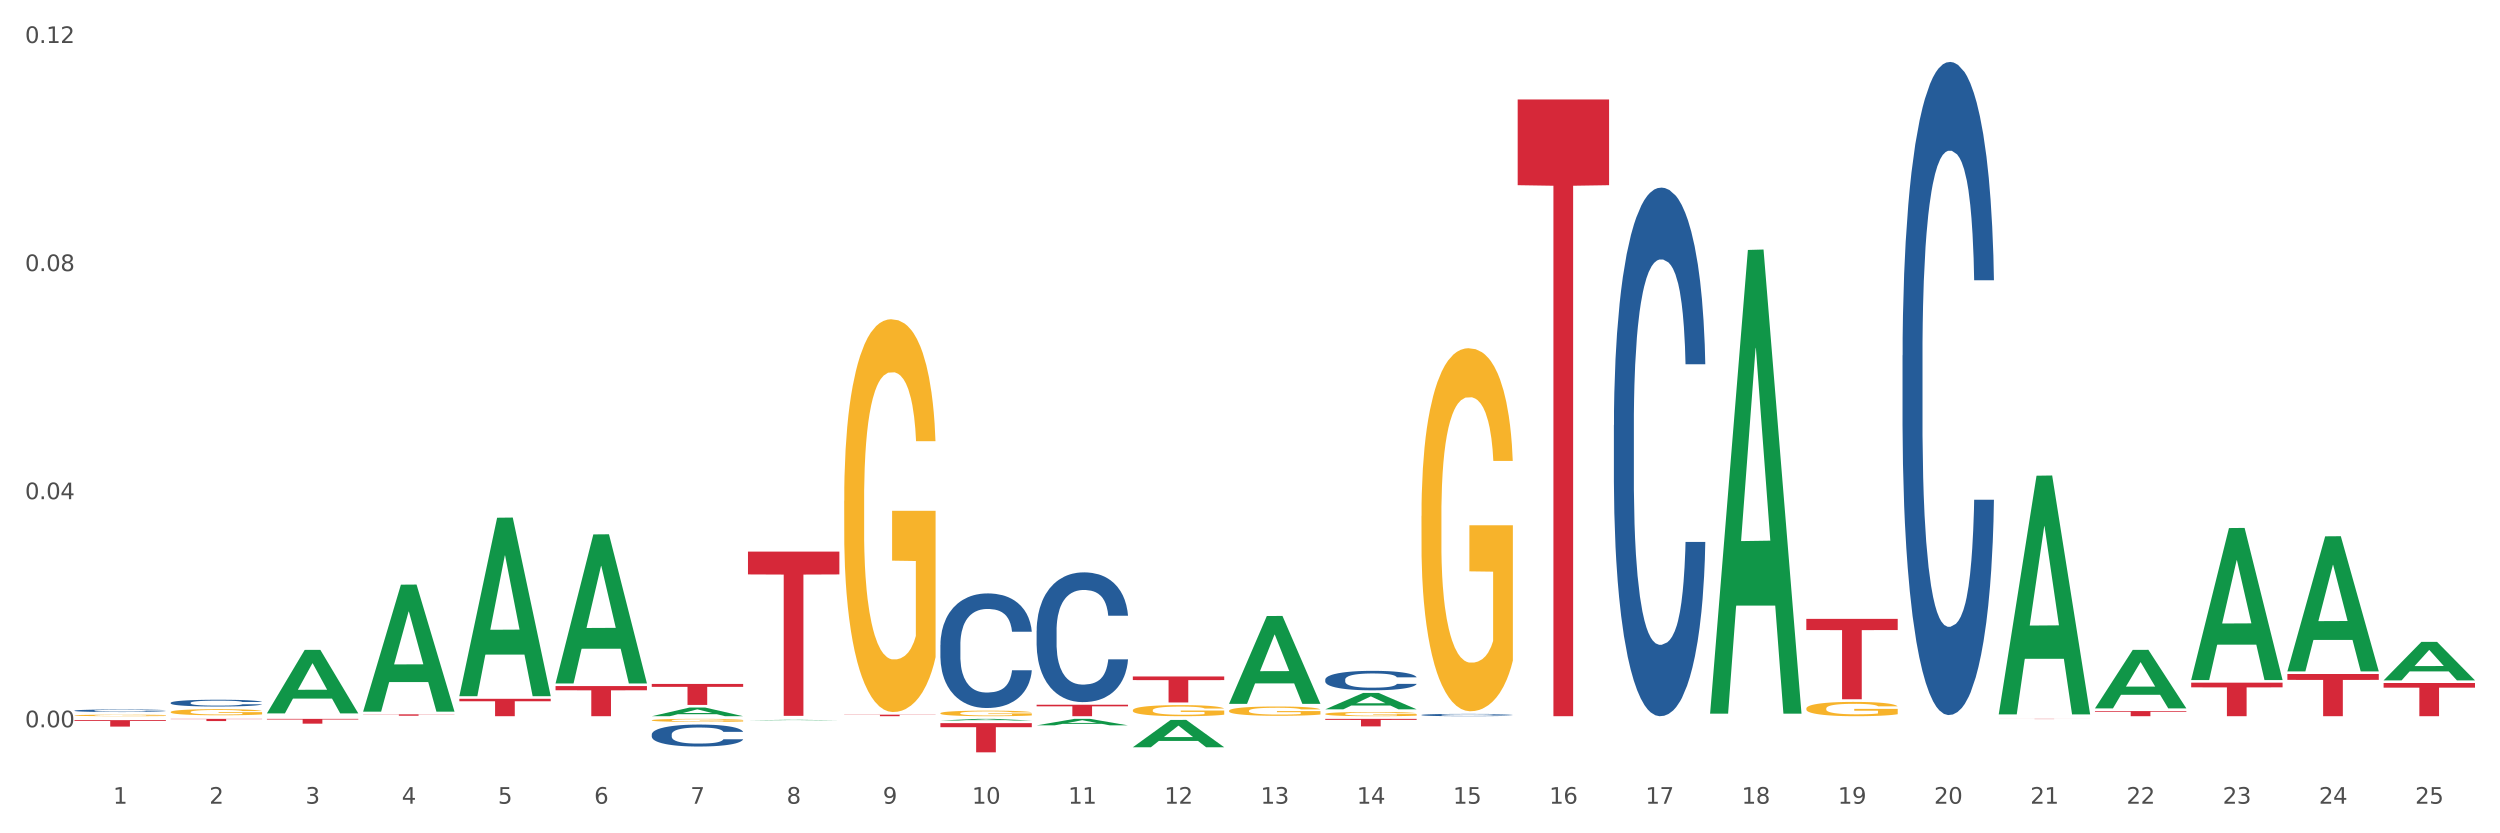 <?xml version="1.0" encoding="utf-8" standalone="no"?>
<!DOCTYPE svg PUBLIC "-//W3C//DTD SVG 1.1//EN"
  "http://www.w3.org/Graphics/SVG/1.1/DTD/svg11.dtd">
<svg xmlns:xlink="http://www.w3.org/1999/xlink" width="1080pt" height="360pt" viewBox="0 0 1080 360" xmlns="http://www.w3.org/2000/svg" version="1.1">
 <rect x="0" y="0" width="1080" height="360" fill="#333333" stroke="none"/>
 <defs>
  <style type="text/css">*{stroke-linejoin: round; stroke-linecap: butt}</style>
 </defs>
 <g id="figure_1">
  <g id="patch_1">
   <path d="M 0 360 
L 1080 360 
L 1080 0 
L 0 0 
z
" style="fill: #ffffff; stroke: #ffffff; stroke-linejoin: miter"/>
  </g>
  <g id="axes_1">
   <g id="matplotlib.axis_1">
    <g id="xtick_1">
     <g id="text_1">
      <!-- 1 -->
      <g style="fill: #4d4d4d" transform="translate(48.864 347.204) scale(0.096 -0.096)">
       <defs>
        <path id="DejaVuSans-31" d="M 794 531 
L 1825 531 
L 1825 4091 
L 703 3866 
L 703 4441 
L 1819 4666 
L 2450 4666 
L 2450 531 
L 3481 531 
L 3481 0 
L 794 0 
L 794 531 
z
" transform="scale(0.016)"/>
       </defs>
       <use xlink:href="#DejaVuSans-31"/>
      </g>
     </g>
    </g>
    <g id="xtick_2">
     <g id="text_2">
      <!-- 2 -->
      <g style="fill: #4d4d4d" transform="translate(90.428 347.204) scale(0.096 -0.096)">
       <defs>
        <path id="DejaVuSans-32" d="M 1228 531 
L 3431 531 
L 3431 0 
L 469 0 
L 469 531 
Q 828 903 1448 1529 
Q 2069 2156 2228 2338 
Q 2531 2678 2651 2914 
Q 2772 3150 2772 3378 
Q 2772 3750 2511 3984 
Q 2250 4219 1831 4219 
Q 1534 4219 1204 4116 
Q 875 4013 500 3803 
L 500 4441 
Q 881 4594 1212 4672 
Q 1544 4750 1819 4750 
Q 2544 4750 2975 4387 
Q 3406 4025 3406 3419 
Q 3406 3131 3298 2873 
Q 3191 2616 2906 2266 
Q 2828 2175 2409 1742 
Q 1991 1309 1228 531 
z
" transform="scale(0.016)"/>
       </defs>
       <use xlink:href="#DejaVuSans-32"/>
      </g>
     </g>
    </g>
    <g id="xtick_3">
     <g id="text_3">
      <!-- 3 -->
      <g style="fill: #4d4d4d" transform="translate(131.992 347.204) scale(0.096 -0.096)">
       <defs>
        <path id="DejaVuSans-33" d="M 2597 2516 
Q 3050 2419 3304 2112 
Q 3559 1806 3559 1356 
Q 3559 666 3084 287 
Q 2609 -91 1734 -91 
Q 1441 -91 1130 -33 
Q 819 25 488 141 
L 488 750 
Q 750 597 1062 519 
Q 1375 441 1716 441 
Q 2309 441 2620 675 
Q 2931 909 2931 1356 
Q 2931 1769 2642 2001 
Q 2353 2234 1838 2234 
L 1294 2234 
L 1294 2753 
L 1863 2753 
Q 2328 2753 2575 2939 
Q 2822 3125 2822 3475 
Q 2822 3834 2567 4026 
Q 2313 4219 1838 4219 
Q 1578 4219 1281 4162 
Q 984 4106 628 3988 
L 628 4550 
Q 988 4650 1302 4700 
Q 1616 4750 1894 4750 
Q 2613 4750 3031 4423 
Q 3450 4097 3450 3541 
Q 3450 3153 3228 2886 
Q 3006 2619 2597 2516 
z
" transform="scale(0.016)"/>
       </defs>
       <use xlink:href="#DejaVuSans-33"/>
      </g>
     </g>
    </g>
    <g id="xtick_4">
     <g id="text_4">
      <!-- 4 -->
      <g style="fill: #4d4d4d" transform="translate(173.556 347.204) scale(0.096 -0.096)">
       <defs>
        <path id="DejaVuSans-34" d="M 2419 4116 
L 825 1625 
L 2419 1625 
L 2419 4116 
z
M 2253 4666 
L 3047 4666 
L 3047 1625 
L 3713 1625 
L 3713 1100 
L 3047 1100 
L 3047 0 
L 2419 0 
L 2419 1100 
L 313 1100 
L 313 1709 
L 2253 4666 
z
" transform="scale(0.016)"/>
       </defs>
       <use xlink:href="#DejaVuSans-34"/>
      </g>
     </g>
    </g>
    <g id="xtick_5">
     <g id="text_5">
      <!-- 5 -->
      <g style="fill: #4d4d4d" transform="translate(215.12 347.204) scale(0.096 -0.096)">
       <defs>
        <path id="DejaVuSans-35" d="M 691 4666 
L 3169 4666 
L 3169 4134 
L 1269 4134 
L 1269 2991 
Q 1406 3038 1543 3061 
Q 1681 3084 1819 3084 
Q 2600 3084 3056 2656 
Q 3513 2228 3513 1497 
Q 3513 744 3044 326 
Q 2575 -91 1722 -91 
Q 1428 -91 1123 -41 
Q 819 9 494 109 
L 494 744 
Q 775 591 1075 516 
Q 1375 441 1709 441 
Q 2250 441 2565 725 
Q 2881 1009 2881 1497 
Q 2881 1984 2565 2268 
Q 2250 2553 1709 2553 
Q 1456 2553 1204 2497 
Q 953 2441 691 2322 
L 691 4666 
z
" transform="scale(0.016)"/>
       </defs>
       <use xlink:href="#DejaVuSans-35"/>
      </g>
     </g>
    </g>
    <g id="xtick_6">
     <g id="text_6">
      <!-- 6 -->
      <g style="fill: #4d4d4d" transform="translate(256.685 347.204) scale(0.096 -0.096)">
       <defs>
        <path id="DejaVuSans-36" d="M 2113 2584 
Q 1688 2584 1439 2293 
Q 1191 2003 1191 1497 
Q 1191 994 1439 701 
Q 1688 409 2113 409 
Q 2538 409 2786 701 
Q 3034 994 3034 1497 
Q 3034 2003 2786 2293 
Q 2538 2584 2113 2584 
z
M 3366 4563 
L 3366 3988 
Q 3128 4100 2886 4159 
Q 2644 4219 2406 4219 
Q 1781 4219 1451 3797 
Q 1122 3375 1075 2522 
Q 1259 2794 1537 2939 
Q 1816 3084 2150 3084 
Q 2853 3084 3261 2657 
Q 3669 2231 3669 1497 
Q 3669 778 3244 343 
Q 2819 -91 2113 -91 
Q 1303 -91 875 529 
Q 447 1150 447 2328 
Q 447 3434 972 4092 
Q 1497 4750 2381 4750 
Q 2619 4750 2861 4703 
Q 3103 4656 3366 4563 
z
" transform="scale(0.016)"/>
       </defs>
       <use xlink:href="#DejaVuSans-36"/>
      </g>
     </g>
    </g>
    <g id="xtick_7">
     <g id="text_7">
      <!-- 7 -->
      <g style="fill: #4d4d4d" transform="translate(298.249 347.204) scale(0.096 -0.096)">
       <defs>
        <path id="DejaVuSans-37" d="M 525 4666 
L 3525 4666 
L 3525 4397 
L 1831 0 
L 1172 0 
L 2766 4134 
L 525 4134 
L 525 4666 
z
" transform="scale(0.016)"/>
       </defs>
       <use xlink:href="#DejaVuSans-37"/>
      </g>
     </g>
    </g>
    <g id="xtick_8">
     <g id="text_8">
      <!-- 8 -->
      <g style="fill: #4d4d4d" transform="translate(339.813 347.204) scale(0.096 -0.096)">
       <defs>
        <path id="DejaVuSans-38" d="M 2034 2216 
Q 1584 2216 1326 1975 
Q 1069 1734 1069 1313 
Q 1069 891 1326 650 
Q 1584 409 2034 409 
Q 2484 409 2743 651 
Q 3003 894 3003 1313 
Q 3003 1734 2745 1975 
Q 2488 2216 2034 2216 
z
M 1403 2484 
Q 997 2584 770 2862 
Q 544 3141 544 3541 
Q 544 4100 942 4425 
Q 1341 4750 2034 4750 
Q 2731 4750 3128 4425 
Q 3525 4100 3525 3541 
Q 3525 3141 3298 2862 
Q 3072 2584 2669 2484 
Q 3125 2378 3379 2068 
Q 3634 1759 3634 1313 
Q 3634 634 3220 271 
Q 2806 -91 2034 -91 
Q 1263 -91 848 271 
Q 434 634 434 1313 
Q 434 1759 690 2068 
Q 947 2378 1403 2484 
z
M 1172 3481 
Q 1172 3119 1398 2916 
Q 1625 2713 2034 2713 
Q 2441 2713 2670 2916 
Q 2900 3119 2900 3481 
Q 2900 3844 2670 4047 
Q 2441 4250 2034 4250 
Q 1625 4250 1398 4047 
Q 1172 3844 1172 3481 
z
" transform="scale(0.016)"/>
       </defs>
       <use xlink:href="#DejaVuSans-38"/>
      </g>
     </g>
    </g>
    <g id="xtick_9">
     <g id="text_9">
      <!-- 9 -->
      <g style="fill: #4d4d4d" transform="translate(381.377 347.204) scale(0.096 -0.096)">
       <defs>
        <path id="DejaVuSans-39" d="M 703 97 
L 703 672 
Q 941 559 1184 500 
Q 1428 441 1663 441 
Q 2288 441 2617 861 
Q 2947 1281 2994 2138 
Q 2813 1869 2534 1725 
Q 2256 1581 1919 1581 
Q 1219 1581 811 2004 
Q 403 2428 403 3163 
Q 403 3881 828 4315 
Q 1253 4750 1959 4750 
Q 2769 4750 3195 4129 
Q 3622 3509 3622 2328 
Q 3622 1225 3098 567 
Q 2575 -91 1691 -91 
Q 1453 -91 1209 -44 
Q 966 3 703 97 
z
M 1959 2075 
Q 2384 2075 2632 2365 
Q 2881 2656 2881 3163 
Q 2881 3666 2632 3958 
Q 2384 4250 1959 4250 
Q 1534 4250 1286 3958 
Q 1038 3666 1038 3163 
Q 1038 2656 1286 2365 
Q 1534 2075 1959 2075 
z
" transform="scale(0.016)"/>
       </defs>
       <use xlink:href="#DejaVuSans-39"/>
      </g>
     </g>
    </g>
    <g id="xtick_10">
     <g id="text_10">
      <!-- 10 -->
      <g style="fill: #4d4d4d" transform="translate(419.887 347.204) scale(0.096 -0.096)">
       <defs>
        <path id="DejaVuSans-30" d="M 2034 4250 
Q 1547 4250 1301 3770 
Q 1056 3291 1056 2328 
Q 1056 1369 1301 889 
Q 1547 409 2034 409 
Q 2525 409 2770 889 
Q 3016 1369 3016 2328 
Q 3016 3291 2770 3770 
Q 2525 4250 2034 4250 
z
M 2034 4750 
Q 2819 4750 3233 4129 
Q 3647 3509 3647 2328 
Q 3647 1150 3233 529 
Q 2819 -91 2034 -91 
Q 1250 -91 836 529 
Q 422 1150 422 2328 
Q 422 3509 836 4129 
Q 1250 4750 2034 4750 
z
" transform="scale(0.016)"/>
       </defs>
       <use xlink:href="#DejaVuSans-31"/>
       <use xlink:href="#DejaVuSans-30" transform="translate(63.623 0)"/>
      </g>
     </g>
    </g>
    <g id="xtick_11">
     <g id="text_11">
      <!-- 11 -->
      <g style="fill: #4d4d4d" transform="translate(461.451 347.204) scale(0.096 -0.096)">
       <use xlink:href="#DejaVuSans-31"/>
       <use xlink:href="#DejaVuSans-31" transform="translate(63.623 0)"/>
      </g>
     </g>
    </g>
    <g id="xtick_12">
     <g id="text_12">
      <!-- 12 -->
      <g style="fill: #4d4d4d" transform="translate(503.015 347.204) scale(0.096 -0.096)">
       <use xlink:href="#DejaVuSans-31"/>
       <use xlink:href="#DejaVuSans-32" transform="translate(63.623 0)"/>
      </g>
     </g>
    </g>
    <g id="xtick_13">
     <g id="text_13">
      <!-- 13 -->
      <g style="fill: #4d4d4d" transform="translate(544.58 347.204) scale(0.096 -0.096)">
       <use xlink:href="#DejaVuSans-31"/>
       <use xlink:href="#DejaVuSans-33" transform="translate(63.623 0)"/>
      </g>
     </g>
    </g>
    <g id="xtick_14">
     <g id="text_14">
      <!-- 14 -->
      <g style="fill: #4d4d4d" transform="translate(586.144 347.204) scale(0.096 -0.096)">
       <use xlink:href="#DejaVuSans-31"/>
       <use xlink:href="#DejaVuSans-34" transform="translate(63.623 0)"/>
      </g>
     </g>
    </g>
    <g id="xtick_15">
     <g id="text_15">
      <!-- 15 -->
      <g style="fill: #4d4d4d" transform="translate(627.708 347.204) scale(0.096 -0.096)">
       <use xlink:href="#DejaVuSans-31"/>
       <use xlink:href="#DejaVuSans-35" transform="translate(63.623 0)"/>
      </g>
     </g>
    </g>
    <g id="xtick_16">
     <g id="text_16">
      <!-- 16 -->
      <g style="fill: #4d4d4d" transform="translate(669.272 347.204) scale(0.096 -0.096)">
       <use xlink:href="#DejaVuSans-31"/>
       <use xlink:href="#DejaVuSans-36" transform="translate(63.623 0)"/>
      </g>
     </g>
    </g>
    <g id="xtick_17">
     <g id="text_17">
      <!-- 17 -->
      <g style="fill: #4d4d4d" transform="translate(710.836 347.204) scale(0.096 -0.096)">
       <use xlink:href="#DejaVuSans-31"/>
       <use xlink:href="#DejaVuSans-37" transform="translate(63.623 0)"/>
      </g>
     </g>
    </g>
    <g id="xtick_18">
     <g id="text_18">
      <!-- 18 -->
      <g style="fill: #4d4d4d" transform="translate(752.4 347.204) scale(0.096 -0.096)">
       <use xlink:href="#DejaVuSans-31"/>
       <use xlink:href="#DejaVuSans-38" transform="translate(63.623 0)"/>
      </g>
     </g>
    </g>
    <g id="xtick_19">
     <g id="text_19">
      <!-- 19 -->
      <g style="fill: #4d4d4d" transform="translate(793.964 347.204) scale(0.096 -0.096)">
       <use xlink:href="#DejaVuSans-31"/>
       <use xlink:href="#DejaVuSans-39" transform="translate(63.623 0)"/>
      </g>
     </g>
    </g>
    <g id="xtick_20">
     <g id="text_20">
      <!-- 20 -->
      <g style="fill: #4d4d4d" transform="translate(835.528 347.204) scale(0.096 -0.096)">
       <use xlink:href="#DejaVuSans-32"/>
       <use xlink:href="#DejaVuSans-30" transform="translate(63.623 0)"/>
      </g>
     </g>
    </g>
    <g id="xtick_21">
     <g id="text_21">
      <!-- 21 -->
      <g style="fill: #4d4d4d" transform="translate(877.093 347.204) scale(0.096 -0.096)">
       <use xlink:href="#DejaVuSans-32"/>
       <use xlink:href="#DejaVuSans-31" transform="translate(63.623 0)"/>
      </g>
     </g>
    </g>
    <g id="xtick_22">
     <g id="text_22">
      <!-- 22 -->
      <g style="fill: #4d4d4d" transform="translate(918.657 347.204) scale(0.096 -0.096)">
       <use xlink:href="#DejaVuSans-32"/>
       <use xlink:href="#DejaVuSans-32" transform="translate(63.623 0)"/>
      </g>
     </g>
    </g>
    <g id="xtick_23">
     <g id="text_23">
      <!-- 23 -->
      <g style="fill: #4d4d4d" transform="translate(960.221 347.204) scale(0.096 -0.096)">
       <use xlink:href="#DejaVuSans-32"/>
       <use xlink:href="#DejaVuSans-33" transform="translate(63.623 0)"/>
      </g>
     </g>
    </g>
    <g id="xtick_24">
     <g id="text_24">
      <!-- 24 -->
      <g style="fill: #4d4d4d" transform="translate(1001.785 347.204) scale(0.096 -0.096)">
       <use xlink:href="#DejaVuSans-32"/>
       <use xlink:href="#DejaVuSans-34" transform="translate(63.623 0)"/>
      </g>
     </g>
    </g>
    <g id="xtick_25">
     <g id="text_25">
      <!-- 25 -->
      <g style="fill: #4d4d4d" transform="translate(1043.349 347.204) scale(0.096 -0.096)">
       <use xlink:href="#DejaVuSans-32"/>
       <use xlink:href="#DejaVuSans-35" transform="translate(63.623 0)"/>
      </g>
     </g>
    </g>
    <g id="xtick_26"/>
    <g id="xtick_27"/>
    <g id="xtick_28"/>
    <g id="xtick_29"/>
    <g id="xtick_30"/>
    <g id="xtick_31"/>
    <g id="xtick_32"/>
    <g id="xtick_33"/>
    <g id="xtick_34"/>
    <g id="xtick_35"/>
    <g id="xtick_36"/>
    <g id="xtick_37"/>
    <g id="xtick_38"/>
    <g id="xtick_39"/>
    <g id="xtick_40"/>
    <g id="xtick_41"/>
    <g id="xtick_42"/>
    <g id="xtick_43"/>
    <g id="xtick_44"/>
    <g id="xtick_45"/>
    <g id="xtick_46"/>
    <g id="xtick_47"/>
    <g id="xtick_48"/>
    <g id="xtick_49"/>
   </g>
   <g id="matplotlib.axis_2">
    <g id="ytick_1">
     <g id="text_26">
      <!-- 0.00 -->
      <g style="fill: #4d4d4d" transform="translate(10.8 314.191) scale(0.096 -0.096)">
       <defs>
        <path id="DejaVuSans-2e" d="M 684 794 
L 1344 794 
L 1344 0 
L 684 0 
L 684 794 
z
" transform="scale(0.016)"/>
       </defs>
       <use xlink:href="#DejaVuSans-30"/>
       <use xlink:href="#DejaVuSans-2e" transform="translate(63.623 0)"/>
       <use xlink:href="#DejaVuSans-30" transform="translate(95.41 0)"/>
       <use xlink:href="#DejaVuSans-30" transform="translate(159.033 0)"/>
      </g>
     </g>
    </g>
    <g id="ytick_2">
     <g id="text_27">
      <!-- 0.04 -->
      <g style="fill: #4d4d4d" transform="translate(10.8 215.652) scale(0.096 -0.096)">
       <use xlink:href="#DejaVuSans-30"/>
       <use xlink:href="#DejaVuSans-2e" transform="translate(63.623 0)"/>
       <use xlink:href="#DejaVuSans-30" transform="translate(95.41 0)"/>
       <use xlink:href="#DejaVuSans-34" transform="translate(159.033 0)"/>
      </g>
     </g>
    </g>
    <g id="ytick_3">
     <g id="text_28">
      <!-- 0.08 -->
      <g style="fill: #4d4d4d" transform="translate(10.8 117.113) scale(0.096 -0.096)">
       <use xlink:href="#DejaVuSans-30"/>
       <use xlink:href="#DejaVuSans-2e" transform="translate(63.623 0)"/>
       <use xlink:href="#DejaVuSans-30" transform="translate(95.41 0)"/>
       <use xlink:href="#DejaVuSans-38" transform="translate(159.033 0)"/>
      </g>
     </g>
    </g>
    <g id="ytick_4">
     <g id="text_29">
      <!-- 0.12 -->
      <g style="fill: #4d4d4d" transform="translate(10.8 18.573) scale(0.096 -0.096)">
       <use xlink:href="#DejaVuSans-30"/>
       <use xlink:href="#DejaVuSans-2e" transform="translate(63.623 0)"/>
       <use xlink:href="#DejaVuSans-31" transform="translate(95.41 0)"/>
       <use xlink:href="#DejaVuSans-32" transform="translate(159.033 0)"/>
      </g>
     </g>
    </g>
    <g id="ytick_5"/>
    <g id="ytick_6"/>
    <g id="ytick_7"/>
   </g>
   <g id="PolyCollection_1">
    <path d="M 115.303 308.147 
L 115.344 308.121 
L 131.627 280.758 
L 138.384 280.732 
L 154.789 308.199 
L 146.973 308.199 
L 143.432 301.803 
L 126.62 301.803 
L 126.498 301.906 
L 123.078 308.199 
L 115.303 308.199 
L 115.303 308.147 
L 128.737 297.986 
L 141.315 297.96 
L 135.087 286.587 
L 135.006 286.535 
L 134.924 286.612 
L 128.696 297.96 
L 128.737 297.986 
L 115.303 308.147 
z
" clip-path="url(#p7b7927c194)" style="fill: #109648"/>
    <path d="M 156.867 307.349 
L 156.908 307.297 
L 173.191 252.577 
L 179.948 252.525 
L 196.353 307.452 
L 188.538 307.452 
L 184.996 294.662 
L 168.184 294.662 
L 168.062 294.868 
L 164.642 307.452 
L 156.867 307.452 
L 156.867 307.349 
L 170.301 287.029 
L 182.879 286.977 
L 176.651 264.233 
L 176.57 264.13 
L 176.488 264.284 
L 170.26 286.977 
L 170.301 287.029 
L 156.867 307.349 
z
" clip-path="url(#p7b7927c194)" style="fill: #109648"/>
    <path d="M 198.432 300.613 
L 198.472 300.54 
L 214.755 223.654 
L 221.512 223.581 
L 237.917 300.757 
L 230.102 300.757 
L 226.56 282.786 
L 209.748 282.786 
L 209.626 283.076 
L 206.207 300.757 
L 198.432 300.757 
L 198.432 300.613 
L 211.865 272.061 
L 224.443 271.989 
L 218.215 240.031 
L 218.134 239.886 
L 218.052 240.104 
L 211.824 271.989 
L 211.865 272.061 
L 198.432 300.613 
z
" clip-path="url(#p7b7927c194)" style="fill: #109648"/>
    <path d="M 239.996 295.138 
L 240.036 295.077 
L 256.319 230.863 
L 263.077 230.803 
L 279.482 295.259 
L 271.666 295.259 
L 268.124 280.249 
L 251.312 280.249 
L 251.19 280.491 
L 247.771 295.259 
L 239.996 295.259 
L 239.996 295.138 
L 253.429 271.292 
L 266.008 271.231 
L 259.779 244.541 
L 259.698 244.42 
L 259.616 244.602 
L 253.388 271.231 
L 253.429 271.292 
L 239.996 295.138 
z
" clip-path="url(#p7b7927c194)" style="fill: #109648"/>
    <path d="M 281.56 309.401 
L 281.6 309.398 
L 297.883 305.66 
L 304.641 305.657 
L 321.046 309.408 
L 313.23 309.408 
L 309.688 308.535 
L 292.876 308.535 
L 292.754 308.549 
L 289.335 309.408 
L 281.56 309.408 
L 281.56 309.401 
L 294.993 308.013 
L 307.572 308.01 
L 301.343 306.456 
L 301.262 306.449 
L 301.181 306.46 
L 294.952 308.01 
L 294.993 308.013 
L 281.56 309.401 
z
" clip-path="url(#p7b7927c194)" style="fill: #109648"/>
    <path d="M 323.124 311.184 
L 323.165 311.184 
L 339.447 310.958 
L 346.205 310.958 
L 362.61 311.185 
L 354.794 311.185 
L 351.253 311.132 
L 334.44 311.132 
L 334.318 311.133 
L 330.899 311.185 
L 323.124 311.185 
L 323.124 311.184 
L 336.557 311.1 
L 349.136 311.1 
L 342.908 311.006 
L 342.826 311.006 
L 342.745 311.006 
L 336.517 311.1 
L 336.557 311.1 
L 323.124 311.184 
z
" clip-path="url(#p7b7927c194)" style="fill: #109648"/>
    <path d="M 406.252 311.26 
L 406.293 311.26 
L 422.576 310.544 
L 429.333 310.544 
L 445.738 311.262 
L 437.922 311.262 
L 434.381 311.094 
L 417.569 311.094 
L 417.447 311.097 
L 414.027 311.262 
L 406.252 311.262 
L 406.252 311.26 
L 419.686 310.995 
L 432.264 310.994 
L 426.036 310.697 
L 425.954 310.695 
L 425.873 310.697 
L 419.645 310.994 
L 419.686 310.995 
L 406.252 311.26 
z
" clip-path="url(#p7b7927c194)" style="fill: #109648"/>
    <path d="M 905.022 305.991 
L 905.062 305.967 
L 921.345 280.75 
L 928.103 280.726 
L 944.508 306.038 
L 936.692 306.038 
L 933.15 300.144 
L 916.338 300.144 
L 916.216 300.239 
L 912.797 306.038 
L 905.022 306.038 
L 905.022 305.991 
L 918.455 296.626 
L 931.034 296.603 
L 924.805 286.121 
L 924.724 286.074 
L 924.643 286.145 
L 918.414 296.603 
L 918.455 296.626 
L 905.022 305.991 
z
" clip-path="url(#p7b7927c194)" style="fill: #109648"/>
    <path d="M 988.15 289.934 
L 988.191 289.879 
L 1004.474 231.692 
L 1011.231 231.637 
L 1027.636 290.044 
L 1019.82 290.044 
L 1016.279 276.443 
L 999.467 276.443 
L 999.344 276.662 
L 995.925 290.044 
L 988.15 290.044 
L 988.15 289.934 
L 1001.583 268.326 
L 1014.162 268.271 
L 1007.934 244.086 
L 1007.852 243.976 
L 1007.771 244.141 
L 1001.543 268.271 
L 1001.583 268.326 
L 988.15 289.934 
z
" clip-path="url(#p7b7927c194)" style="fill: #109648"/>
    <path d="M 946.586 293.667 
L 946.627 293.605 
L 962.909 228.119 
L 969.667 228.058 
L 986.072 293.79 
L 978.256 293.79 
L 974.714 278.484 
L 957.902 278.484 
L 957.78 278.73 
L 954.361 293.79 
L 946.586 293.79 
L 946.586 293.667 
L 960.019 269.349 
L 972.598 269.287 
L 966.369 242.068 
L 966.288 241.945 
L 966.207 242.13 
L 959.978 269.287 
L 960.019 269.349 
L 946.586 293.667 
z
" clip-path="url(#p7b7927c194)" style="fill: #109648"/>
    <path d="M 1029.714 293.899 
L 1029.755 293.884 
L 1046.038 277.291 
L 1052.795 277.275 
L 1069.2 293.931 
L 1061.384 293.931 
L 1057.843 290.052 
L 1041.031 290.052 
L 1040.909 290.115 
L 1037.489 293.931 
L 1029.714 293.931 
L 1029.714 293.899 
L 1043.147 287.738 
L 1055.726 287.722 
L 1049.498 280.825 
L 1049.416 280.794 
L 1049.335 280.841 
L 1043.107 287.722 
L 1043.147 287.738 
L 1029.714 293.899 
z
" clip-path="url(#p7b7927c194)" style="fill: #109648"/>
    <path d="M 738.765 307.938 
L 738.806 307.749 
L 755.089 107.978 
L 761.846 107.79 
L 778.251 308.314 
L 770.435 308.314 
L 766.894 261.619 
L 750.082 261.619 
L 749.96 262.373 
L 746.54 308.314 
L 738.765 308.314 
L 738.765 307.938 
L 752.199 233.753 
L 764.777 233.565 
L 758.549 150.531 
L 758.467 150.154 
L 758.386 150.719 
L 752.158 233.565 
L 752.199 233.753 
L 738.765 307.938 
z
" clip-path="url(#p7b7927c194)" style="fill: #109648"/>
    <path d="M 530.945 304.003 
L 530.985 303.967 
L 547.268 266.12 
L 554.025 266.084 
L 570.43 304.074 
L 562.615 304.074 
L 559.073 295.227 
L 542.261 295.227 
L 542.139 295.37 
L 538.72 304.074 
L 530.945 304.074 
L 530.945 304.003 
L 544.378 289.948 
L 556.956 289.912 
L 550.728 274.181 
L 550.647 274.11 
L 550.565 274.217 
L 544.337 289.912 
L 544.378 289.948 
L 530.945 304.003 
z
" clip-path="url(#p7b7927c194)" style="fill: #109648"/>
    <path d="M 572.509 306.423 
L 572.549 306.416 
L 588.832 299.36 
L 595.59 299.354 
L 611.995 306.436 
L 604.179 306.436 
L 600.637 304.787 
L 583.825 304.787 
L 583.703 304.814 
L 580.284 306.436 
L 572.509 306.436 
L 572.509 306.423 
L 585.942 303.803 
L 598.521 303.796 
L 592.292 300.863 
L 592.211 300.85 
L 592.13 300.87 
L 585.901 303.796 
L 585.942 303.803 
L 572.509 306.423 
z
" clip-path="url(#p7b7927c194)" style="fill: #109648"/>
    <path d="M 447.816 313.348 
L 447.857 313.346 
L 464.14 310.546 
L 470.897 310.544 
L 487.302 313.354 
L 479.486 313.354 
L 475.945 312.699 
L 459.133 312.699 
L 459.011 312.71 
L 455.591 313.354 
L 447.816 313.354 
L 447.816 313.348 
L 461.25 312.309 
L 473.828 312.306 
L 467.6 311.142 
L 467.519 311.137 
L 467.437 311.145 
L 461.209 312.306 
L 461.25 312.309 
L 447.816 313.348 
z
" clip-path="url(#p7b7927c194)" style="fill: #109648"/>
    <path d="M 489.38 322.801 
L 489.421 322.79 
L 505.704 311.005 
L 512.461 310.994 
L 528.866 322.823 
L 521.051 322.823 
L 517.509 320.069 
L 500.697 320.069 
L 500.575 320.113 
L 497.155 322.823 
L 489.38 322.823 
L 489.38 322.801 
L 502.814 318.425 
L 515.392 318.414 
L 509.164 313.516 
L 509.083 313.493 
L 509.001 313.527 
L 502.773 318.414 
L 502.814 318.425 
L 489.38 322.801 
z
" clip-path="url(#p7b7927c194)" style="fill: #109648"/>
    <path d="M 863.458 308.431 
L 863.498 308.334 
L 879.781 205.505 
L 886.539 205.408 
L 902.943 308.625 
L 895.128 308.625 
L 891.586 284.589 
L 874.774 284.589 
L 874.652 284.977 
L 871.233 308.625 
L 863.458 308.625 
L 863.458 308.431 
L 876.891 270.246 
L 889.469 270.149 
L 883.241 227.408 
L 883.16 227.215 
L 883.078 227.505 
L 876.85 270.149 
L 876.891 270.246 
L 863.458 308.431 
z
" clip-path="url(#p7b7927c194)" style="fill: #109648"/>
    <path d="M 281.56 317.273 
L 281.606 317.264 
L 281.606 317.022 
L 281.746 316.692 
L 282.26 316.085 
L 282.913 315.626 
L 284.033 315.088 
L 284.64 314.862 
L 285.434 314.611 
L 287.067 314.203 
L 288.934 313.857 
L 290.241 313.666 
L 291.221 313.544 
L 293.415 313.328 
L 294.675 313.232 
L 295.982 313.154 
L 297.102 313.102 
L 298.969 313.041 
L 300.463 313.015 
L 302.19 313.007 
L 303.636 313.015 
L 305.55 313.05 
L 308.35 313.154 
L 309.424 313.215 
L 310.871 313.319 
L 312.364 313.458 
L 313.578 313.596 
L 314.978 313.796 
L 316.425 314.056 
L 317.825 314.386 
L 318.805 314.689 
L 319.599 315.01 
L 320.299 315.4 
L 320.812 315.825 
L 321.046 316.18 
L 312.504 316.18 
L 312.271 315.86 
L 311.804 315.513 
L 311.338 315.279 
L 310.824 315.088 
L 310.031 314.871 
L 309.331 314.732 
L 308.164 314.568 
L 307.09 314.464 
L 306.203 314.403 
L 305.13 314.351 
L 302.843 314.299 
L 301.209 314.299 
L 300.183 314.316 
L 298.922 314.359 
L 297.849 314.42 
L 296.589 314.524 
L 295.609 314.637 
L 294.628 314.784 
L 294.068 314.888 
L 293.228 315.079 
L 292.668 315.235 
L 291.921 315.504 
L 291.501 315.695 
L 290.754 316.189 
L 290.428 316.553 
L 290.288 316.805 
L 290.194 317.082 
L 290.194 318.435 
L 290.474 319.042 
L 290.708 319.302 
L 291.081 319.597 
L 291.781 319.979 
L 292.808 320.351 
L 293.882 320.62 
L 294.768 320.785 
L 295.609 320.906 
L 296.449 321.002 
L 297.475 321.088 
L 298.316 321.14 
L 299.576 321.193 
L 301.069 321.219 
L 302.236 321.219 
L 304.617 321.175 
L 305.69 321.132 
L 306.717 321.071 
L 307.837 320.976 
L 308.724 320.872 
L 309.237 320.794 
L 310.077 320.629 
L 310.731 320.455 
L 311.291 320.256 
L 311.664 320.083 
L 312.084 319.822 
L 312.411 319.528 
L 312.504 319.372 
L 321.046 319.372 
L 320.859 319.684 
L 320.532 319.987 
L 319.879 320.395 
L 319.365 320.629 
L 318.572 320.915 
L 317.732 321.158 
L 316.565 321.427 
L 315.492 321.626 
L 314.371 321.8 
L 313.158 321.956 
L 310.964 322.172 
L 310.171 322.233 
L 308.49 322.337 
L 307.184 322.398 
L 305.27 322.459 
L 303.31 322.493 
L 301.256 322.502 
L 299.436 322.485 
L 297.429 322.433 
L 296.169 322.38 
L 294.768 322.302 
L 293.135 322.181 
L 291.595 322.034 
L 290.148 321.86 
L 288.794 321.661 
L 287.534 321.435 
L 285.9 321.062 
L 284.687 320.698 
L 283.8 320.36 
L 283.193 320.074 
L 282.587 319.71 
L 282.26 319.458 
L 281.746 318.851 
L 281.56 318.288 
L 281.56 317.273 
z
" clip-path="url(#p7b7927c194)" style="fill: #255c99"/>
    <path d="M 821.893 153.532 
L 821.94 153.275 
L 821.94 146.059 
L 822.08 136.267 
L 822.594 118.229 
L 823.247 104.572 
L 824.367 88.595 
L 824.974 81.895 
L 825.767 74.422 
L 827.401 62.311 
L 829.268 52.003 
L 830.575 46.334 
L 831.555 42.727 
L 833.749 36.285 
L 835.009 33.45 
L 836.316 31.131 
L 837.436 29.585 
L 839.303 27.781 
L 840.796 27.008 
L 842.523 26.75 
L 843.97 27.008 
L 845.884 28.039 
L 848.684 31.131 
L 849.758 32.935 
L 851.204 36.027 
L 852.698 40.15 
L 853.912 44.273 
L 855.312 50.2 
L 856.759 57.93 
L 858.159 67.722 
L 859.139 76.741 
L 859.932 86.276 
L 860.633 97.872 
L 861.146 110.499 
L 861.379 121.064 
L 852.838 121.064 
L 852.605 111.529 
L 852.138 101.222 
L 851.671 94.264 
L 851.158 88.595 
L 850.364 82.153 
L 849.664 78.03 
L 848.497 73.134 
L 847.424 70.042 
L 846.537 68.238 
L 845.464 66.692 
L 843.177 65.146 
L 841.543 65.146 
L 840.516 65.661 
L 839.256 66.949 
L 838.183 68.753 
L 836.922 71.845 
L 835.942 75.195 
L 834.962 79.576 
L 834.402 82.668 
L 833.562 88.337 
L 833.002 92.976 
L 832.255 100.964 
L 831.835 106.633 
L 831.088 121.321 
L 830.761 132.144 
L 830.621 139.617 
L 830.528 147.863 
L 830.528 188.063 
L 830.808 206.101 
L 831.041 213.831 
L 831.415 222.593 
L 832.115 233.931 
L 833.142 245.012 
L 834.215 253 
L 835.102 257.896 
L 835.942 261.504 
L 836.782 264.338 
L 837.809 266.915 
L 838.649 268.461 
L 839.909 270.007 
L 841.403 270.78 
L 842.57 270.78 
L 844.95 269.492 
L 846.024 268.203 
L 847.051 266.4 
L 848.171 263.565 
L 849.058 260.473 
L 849.571 258.154 
L 850.411 253.258 
L 851.064 248.104 
L 851.625 242.177 
L 851.998 237.023 
L 852.418 229.293 
L 852.745 220.531 
L 852.838 215.893 
L 861.379 215.893 
L 861.193 225.17 
L 860.866 234.189 
L 860.213 246.3 
L 859.699 253.258 
L 858.906 261.761 
L 858.066 268.976 
L 856.899 276.965 
L 855.825 282.892 
L 854.705 288.045 
L 853.492 292.684 
L 851.298 299.126 
L 850.504 300.93 
L 848.824 304.022 
L 847.517 305.826 
L 845.604 307.63 
L 843.643 308.66 
L 841.59 308.918 
L 839.769 308.403 
L 837.762 306.857 
L 836.502 305.31 
L 835.102 302.991 
L 833.469 299.384 
L 831.928 295.003 
L 830.481 289.849 
L 829.128 283.922 
L 827.868 277.222 
L 826.234 266.142 
L 825.021 255.319 
L 824.134 245.269 
L 823.527 236.766 
L 822.92 225.943 
L 822.594 218.47 
L 822.08 200.432 
L 821.893 183.682 
L 821.893 153.532 
z
" clip-path="url(#p7b7927c194)" style="fill: #255c99"/>
    <path d="M 697.201 183.652 
L 697.248 183.443 
L 697.248 177.604 
L 697.388 169.679 
L 697.901 155.08 
L 698.555 144.027 
L 699.675 131.097 
L 700.282 125.675 
L 701.075 119.627 
L 702.709 109.825 
L 704.575 101.483 
L 705.882 96.895 
L 706.863 93.975 
L 709.056 88.761 
L 710.316 86.467 
L 711.623 84.59 
L 712.743 83.339 
L 714.61 81.879 
L 716.104 81.253 
L 717.831 81.045 
L 719.278 81.253 
L 721.191 82.087 
L 723.992 84.59 
L 725.065 86.05 
L 726.512 88.552 
L 728.006 91.889 
L 729.219 95.226 
L 730.619 100.023 
L 732.066 106.279 
L 733.466 114.204 
L 734.447 121.504 
L 735.24 129.22 
L 735.94 138.605 
L 736.454 148.824 
L 736.687 157.374 
L 728.146 157.374 
L 727.912 149.658 
L 727.446 141.316 
L 726.979 135.685 
L 726.465 131.097 
L 725.672 125.883 
L 724.972 122.546 
L 723.805 118.584 
L 722.732 116.081 
L 721.845 114.621 
L 720.771 113.37 
L 718.484 112.119 
L 716.851 112.119 
L 715.824 112.536 
L 714.564 113.579 
L 713.49 115.038 
L 712.23 117.541 
L 711.25 120.252 
L 710.27 123.798 
L 709.71 126.3 
L 708.869 130.888 
L 708.309 134.642 
L 707.563 141.107 
L 707.143 145.696 
L 706.396 157.583 
L 706.069 166.342 
L 705.929 172.39 
L 705.836 179.064 
L 705.836 211.598 
L 706.116 226.196 
L 706.349 232.453 
L 706.722 239.544 
L 707.423 248.72 
L 708.449 257.688 
L 709.523 264.153 
L 710.41 268.115 
L 711.25 271.035 
L 712.09 273.329 
L 713.117 275.414 
L 713.957 276.666 
L 715.217 277.917 
L 716.711 278.543 
L 717.877 278.543 
L 720.258 277.5 
L 721.331 276.457 
L 722.358 274.997 
L 723.478 272.703 
L 724.365 270.201 
L 724.879 268.324 
L 725.719 264.361 
L 726.372 260.19 
L 726.932 255.394 
L 727.306 251.223 
L 727.726 244.966 
L 728.052 237.875 
L 728.146 234.121 
L 736.687 234.121 
L 736.5 241.629 
L 736.174 248.928 
L 735.52 258.73 
L 735.007 264.361 
L 734.213 271.243 
L 733.373 277.083 
L 732.206 283.548 
L 731.133 288.345 
L 730.013 292.516 
L 728.799 296.27 
L 726.605 301.483 
L 725.812 302.943 
L 724.132 305.446 
L 722.825 306.906 
L 720.911 308.366 
L 718.951 309.2 
L 716.897 309.408 
L 715.077 308.991 
L 713.07 307.74 
L 711.81 306.489 
L 710.41 304.612 
L 708.776 301.692 
L 707.236 298.147 
L 705.789 293.976 
L 704.435 289.179 
L 703.175 283.757 
L 701.542 274.789 
L 700.328 266.03 
L 699.441 257.896 
L 698.835 251.014 
L 698.228 242.255 
L 697.901 236.207 
L 697.388 221.608 
L 697.201 208.052 
L 697.201 183.652 
z
" clip-path="url(#p7b7927c194)" style="fill: #255c99"/>
    <path d="M 614.073 308.853 
L 614.119 308.853 
L 614.119 308.827 
L 614.259 308.792 
L 614.773 308.727 
L 615.426 308.679 
L 616.547 308.622 
L 617.153 308.598 
L 617.947 308.571 
L 619.58 308.528 
L 621.447 308.491 
L 622.754 308.471 
L 623.734 308.458 
L 625.928 308.435 
L 627.188 308.425 
L 628.495 308.416 
L 629.615 308.411 
L 631.482 308.404 
L 632.976 308.402 
L 634.703 308.401 
L 636.149 308.402 
L 638.063 308.405 
L 640.863 308.416 
L 641.937 308.423 
L 643.384 308.434 
L 644.877 308.449 
L 646.091 308.463 
L 647.491 308.484 
L 648.938 308.512 
L 650.338 308.547 
L 651.318 308.579 
L 652.112 308.613 
L 652.812 308.655 
L 653.325 308.7 
L 653.559 308.738 
L 645.017 308.738 
L 644.784 308.703 
L 644.317 308.667 
L 643.851 308.642 
L 643.337 308.622 
L 642.544 308.599 
L 641.844 308.584 
L 640.677 308.566 
L 639.603 308.555 
L 638.716 308.549 
L 637.643 308.543 
L 635.356 308.538 
L 633.722 308.538 
L 632.696 308.54 
L 631.435 308.544 
L 630.362 308.551 
L 629.102 308.562 
L 628.122 308.574 
L 627.141 308.589 
L 626.581 308.6 
L 625.741 308.621 
L 625.181 308.637 
L 624.434 308.666 
L 624.014 308.686 
L 623.268 308.738 
L 622.941 308.777 
L 622.801 308.804 
L 622.707 308.833 
L 622.707 308.977 
L 622.987 309.041 
L 623.221 309.069 
L 623.594 309.1 
L 624.294 309.141 
L 625.321 309.18 
L 626.395 309.209 
L 627.281 309.226 
L 628.122 309.239 
L 628.962 309.249 
L 629.989 309.258 
L 630.829 309.264 
L 632.089 309.269 
L 633.582 309.272 
L 634.749 309.272 
L 637.13 309.268 
L 638.203 309.263 
L 639.23 309.257 
L 640.35 309.246 
L 641.237 309.235 
L 641.75 309.227 
L 642.59 309.21 
L 643.244 309.191 
L 643.804 309.17 
L 644.177 309.152 
L 644.597 309.124 
L 644.924 309.093 
L 645.017 309.076 
L 653.559 309.076 
L 653.372 309.109 
L 653.045 309.141 
L 652.392 309.185 
L 651.878 309.21 
L 651.085 309.24 
L 650.245 309.266 
L 649.078 309.294 
L 648.005 309.315 
L 646.884 309.334 
L 645.671 309.35 
L 643.477 309.373 
L 642.684 309.38 
L 641.004 309.391 
L 639.697 309.397 
L 637.783 309.404 
L 635.823 309.407 
L 633.769 309.408 
L 631.949 309.407 
L 629.942 309.401 
L 628.682 309.395 
L 627.281 309.387 
L 625.648 309.374 
L 624.108 309.359 
L 622.661 309.34 
L 621.307 309.319 
L 620.047 309.295 
L 618.413 309.256 
L 617.2 309.217 
L 616.313 309.181 
L 615.706 309.151 
L 615.1 309.112 
L 614.773 309.085 
L 614.259 309.021 
L 614.073 308.961 
L 614.073 308.853 
z
" clip-path="url(#p7b7927c194)" style="fill: #255c99"/>
    <path d="M 572.509 293.584 
L 572.555 293.576 
L 572.555 293.361 
L 572.695 293.069 
L 573.209 292.53 
L 573.862 292.123 
L 574.982 291.647 
L 575.589 291.447 
L 576.383 291.224 
L 578.016 290.862 
L 579.883 290.555 
L 581.19 290.386 
L 582.17 290.278 
L 584.364 290.086 
L 585.624 290.002 
L 586.931 289.932 
L 588.051 289.886 
L 589.918 289.832 
L 591.412 289.809 
L 593.138 289.802 
L 594.585 289.809 
L 596.499 289.84 
L 599.299 289.932 
L 600.373 289.986 
L 601.82 290.078 
L 603.313 290.201 
L 604.527 290.324 
L 605.927 290.501 
L 607.374 290.732 
L 608.774 291.024 
L 609.754 291.293 
L 610.548 291.577 
L 611.248 291.923 
L 611.761 292.3 
L 611.995 292.615 
L 603.453 292.615 
L 603.22 292.331 
L 602.753 292.023 
L 602.286 291.816 
L 601.773 291.647 
L 600.98 291.454 
L 600.279 291.331 
L 599.113 291.185 
L 598.039 291.093 
L 597.152 291.039 
L 596.079 290.993 
L 593.792 290.947 
L 592.158 290.947 
L 591.131 290.962 
L 589.871 291.001 
L 588.798 291.055 
L 587.538 291.147 
L 586.557 291.247 
L 585.577 291.377 
L 585.017 291.47 
L 584.177 291.639 
L 583.617 291.777 
L 582.87 292.015 
L 582.45 292.185 
L 581.703 292.623 
L 581.377 292.946 
L 581.237 293.168 
L 581.143 293.414 
L 581.143 294.613 
L 581.423 295.152 
L 581.657 295.382 
L 582.03 295.643 
L 582.73 295.982 
L 583.757 296.312 
L 584.831 296.55 
L 585.717 296.697 
L 586.557 296.804 
L 587.398 296.889 
L 588.424 296.966 
L 589.265 297.012 
L 590.525 297.058 
L 592.018 297.081 
L 593.185 297.081 
L 595.565 297.042 
L 596.639 297.004 
L 597.666 296.95 
L 598.786 296.866 
L 599.673 296.773 
L 600.186 296.704 
L 601.026 296.558 
L 601.68 296.404 
L 602.24 296.228 
L 602.613 296.074 
L 603.033 295.843 
L 603.36 295.582 
L 603.453 295.444 
L 611.995 295.444 
L 611.808 295.72 
L 611.481 295.989 
L 610.828 296.351 
L 610.314 296.558 
L 609.521 296.812 
L 608.681 297.027 
L 607.514 297.265 
L 606.44 297.442 
L 605.32 297.596 
L 604.107 297.734 
L 601.913 297.926 
L 601.12 297.98 
L 599.439 298.072 
L 598.133 298.126 
L 596.219 298.18 
L 594.259 298.211 
L 592.205 298.218 
L 590.385 298.203 
L 588.378 298.157 
L 587.118 298.111 
L 585.717 298.042 
L 584.084 297.934 
L 582.544 297.803 
L 581.097 297.65 
L 579.743 297.473 
L 578.483 297.273 
L 576.849 296.943 
L 575.636 296.62 
L 574.749 296.32 
L 574.142 296.066 
L 573.535 295.743 
L 573.209 295.521 
L 572.695 294.982 
L 572.509 294.483 
L 572.509 293.584 
z
" clip-path="url(#p7b7927c194)" style="fill: #255c99"/>
    <path d="M 447.816 272.446 
L 447.863 272.395 
L 447.863 270.962 
L 448.003 269.016 
L 448.516 265.433 
L 449.17 262.719 
L 450.29 259.545 
L 450.897 258.214 
L 451.69 256.729 
L 453.324 254.323 
L 455.191 252.275 
L 456.498 251.149 
L 457.478 250.432 
L 459.671 249.152 
L 460.932 248.589 
L 462.238 248.128 
L 463.359 247.821 
L 465.226 247.463 
L 466.719 247.309 
L 468.446 247.258 
L 469.893 247.309 
L 471.807 247.514 
L 474.607 248.128 
L 475.68 248.487 
L 477.127 249.101 
L 478.621 249.92 
L 479.834 250.739 
L 481.235 251.917 
L 482.682 253.453 
L 484.082 255.398 
L 485.062 257.19 
L 485.855 259.084 
L 486.555 261.388 
L 487.069 263.897 
L 487.302 265.996 
L 478.761 265.996 
L 478.528 264.102 
L 478.061 262.054 
L 477.594 260.671 
L 477.081 259.545 
L 476.287 258.265 
L 475.587 257.446 
L 474.42 256.473 
L 473.347 255.859 
L 472.46 255.501 
L 471.386 255.193 
L 469.099 254.886 
L 467.466 254.886 
L 466.439 254.989 
L 465.179 255.245 
L 464.105 255.603 
L 462.845 256.217 
L 461.865 256.883 
L 460.885 257.753 
L 460.325 258.368 
L 459.485 259.494 
L 458.925 260.415 
L 458.178 262.003 
L 457.758 263.129 
L 457.011 266.047 
L 456.684 268.197 
L 456.544 269.682 
L 456.451 271.32 
L 456.451 279.307 
L 456.731 282.89 
L 456.964 284.426 
L 457.338 286.167 
L 458.038 288.42 
L 459.065 290.621 
L 460.138 292.208 
L 461.025 293.181 
L 461.865 293.898 
L 462.705 294.461 
L 463.732 294.973 
L 464.572 295.28 
L 465.832 295.587 
L 467.326 295.741 
L 468.493 295.741 
L 470.873 295.485 
L 471.947 295.229 
L 472.973 294.87 
L 474.094 294.307 
L 474.98 293.693 
L 475.494 293.232 
L 476.334 292.259 
L 476.987 291.235 
L 477.547 290.058 
L 477.921 289.034 
L 478.341 287.498 
L 478.668 285.757 
L 478.761 284.836 
L 487.302 284.836 
L 487.116 286.679 
L 486.789 288.471 
L 486.135 290.877 
L 485.622 292.259 
L 484.829 293.949 
L 483.988 295.382 
L 482.822 296.969 
L 481.748 298.147 
L 480.628 299.171 
L 479.414 300.092 
L 477.221 301.372 
L 476.427 301.731 
L 474.747 302.345 
L 473.44 302.703 
L 471.527 303.062 
L 469.566 303.266 
L 467.513 303.318 
L 465.692 303.215 
L 463.685 302.908 
L 462.425 302.601 
L 461.025 302.14 
L 459.391 301.423 
L 457.851 300.553 
L 456.404 299.529 
L 455.051 298.352 
L 453.791 297.02 
L 452.157 294.819 
L 450.943 292.669 
L 450.057 290.672 
L 449.45 288.983 
L 448.843 286.833 
L 448.516 285.348 
L 448.003 281.764 
L 447.816 278.436 
L 447.816 272.446 
z
" clip-path="url(#p7b7927c194)" style="fill: #255c99"/>
    <path d="M 32.175 306.99 
L 32.222 306.989 
L 32.222 306.961 
L 32.362 306.922 
L 32.875 306.852 
L 33.529 306.798 
L 34.649 306.735 
L 35.255 306.709 
L 36.049 306.679 
L 37.682 306.632 
L 39.549 306.591 
L 40.856 306.569 
L 41.836 306.555 
L 44.03 306.53 
L 45.29 306.519 
L 46.597 306.509 
L 47.717 306.503 
L 49.584 306.496 
L 51.078 306.493 
L 52.805 306.492 
L 54.252 306.493 
L 56.165 306.497 
L 58.966 306.509 
L 60.039 306.517 
L 61.486 306.529 
L 62.98 306.545 
L 64.193 306.561 
L 65.593 306.584 
L 67.04 306.615 
L 68.44 306.653 
L 69.421 306.689 
L 70.214 306.726 
L 70.914 306.772 
L 71.428 306.821 
L 71.661 306.863 
L 63.12 306.863 
L 62.886 306.825 
L 62.42 306.785 
L 61.953 306.757 
L 61.439 306.735 
L 60.646 306.71 
L 59.946 306.694 
L 58.779 306.674 
L 57.705 306.662 
L 56.819 306.655 
L 55.745 306.649 
L 53.458 306.643 
L 51.825 306.643 
L 50.798 306.645 
L 49.538 306.65 
L 48.464 306.657 
L 47.204 306.669 
L 46.224 306.683 
L 45.244 306.7 
L 44.684 306.712 
L 43.843 306.734 
L 43.283 306.752 
L 42.537 306.784 
L 42.116 306.806 
L 41.37 306.864 
L 41.043 306.906 
L 40.903 306.936 
L 40.81 306.968 
L 40.81 307.126 
L 41.09 307.197 
L 41.323 307.227 
L 41.696 307.261 
L 42.397 307.306 
L 43.423 307.349 
L 44.497 307.381 
L 45.384 307.4 
L 46.224 307.414 
L 47.064 307.425 
L 48.091 307.435 
L 48.931 307.441 
L 50.191 307.448 
L 51.685 307.451 
L 52.851 307.451 
L 55.232 307.446 
L 56.305 307.44 
L 57.332 307.433 
L 58.452 307.422 
L 59.339 307.41 
L 59.852 307.401 
L 60.693 307.382 
L 61.346 307.362 
L 61.906 307.338 
L 62.28 307.318 
L 62.7 307.288 
L 63.026 307.253 
L 63.12 307.235 
L 71.661 307.235 
L 71.474 307.271 
L 71.148 307.307 
L 70.494 307.354 
L 69.981 307.382 
L 69.187 307.415 
L 68.347 307.444 
L 67.18 307.475 
L 66.107 307.498 
L 64.987 307.518 
L 63.773 307.537 
L 61.579 307.562 
L 60.786 307.569 
L 59.106 307.581 
L 57.799 307.588 
L 55.885 307.595 
L 53.925 307.599 
L 51.871 307.6 
L 50.051 307.598 
L 48.044 307.592 
L 46.784 307.586 
L 45.384 307.577 
L 43.75 307.563 
L 42.21 307.546 
L 40.763 307.525 
L 39.409 307.502 
L 38.149 307.476 
L 36.516 307.432 
L 35.302 307.39 
L 34.415 307.35 
L 33.809 307.317 
L 33.202 307.275 
L 32.875 307.245 
L 32.362 307.174 
L 32.175 307.109 
L 32.175 306.99 
z
" clip-path="url(#p7b7927c194)" style="fill: #255c99"/>
    <path d="M 73.739 303.603 
L 73.786 303.601 
L 73.786 303.526 
L 73.926 303.424 
L 74.439 303.236 
L 75.093 303.094 
L 76.213 302.928 
L 76.82 302.858 
L 77.613 302.781 
L 79.247 302.655 
L 81.114 302.548 
L 82.42 302.489 
L 83.401 302.451 
L 85.594 302.384 
L 86.854 302.355 
L 88.161 302.33 
L 89.281 302.314 
L 91.148 302.296 
L 92.642 302.288 
L 94.369 302.285 
L 95.816 302.288 
L 97.729 302.298 
L 100.53 302.33 
L 101.603 302.349 
L 103.05 302.381 
L 104.544 302.424 
L 105.757 302.467 
L 107.157 302.529 
L 108.604 302.609 
L 110.005 302.711 
L 110.985 302.805 
L 111.778 302.904 
L 112.478 303.024 
L 112.992 303.156 
L 113.225 303.266 
L 104.684 303.266 
L 104.45 303.167 
L 103.984 303.059 
L 103.517 302.987 
L 103.004 302.928 
L 102.21 302.861 
L 101.51 302.818 
L 100.343 302.767 
L 99.27 302.735 
L 98.383 302.716 
L 97.309 302.7 
L 95.022 302.684 
L 93.389 302.684 
L 92.362 302.69 
L 91.102 302.703 
L 90.028 302.722 
L 88.768 302.754 
L 87.788 302.789 
L 86.808 302.834 
L 86.248 302.866 
L 85.408 302.925 
L 84.847 302.974 
L 84.101 303.057 
L 83.681 303.116 
L 82.934 303.268 
L 82.607 303.381 
L 82.467 303.459 
L 82.374 303.544 
L 82.374 303.962 
L 82.654 304.15 
L 82.887 304.23 
L 83.261 304.321 
L 83.961 304.439 
L 84.987 304.555 
L 86.061 304.638 
L 86.948 304.689 
L 87.788 304.726 
L 88.628 304.756 
L 89.655 304.782 
L 90.495 304.798 
L 91.755 304.815 
L 93.249 304.823 
L 94.416 304.823 
L 96.796 304.809 
L 97.869 304.796 
L 98.896 304.777 
L 100.016 304.748 
L 100.903 304.715 
L 101.417 304.691 
L 102.257 304.64 
L 102.91 304.587 
L 103.47 304.525 
L 103.844 304.472 
L 104.264 304.391 
L 104.59 304.3 
L 104.684 304.252 
L 113.225 304.252 
L 113.038 304.348 
L 112.712 304.442 
L 112.058 304.568 
L 111.545 304.64 
L 110.751 304.729 
L 109.911 304.804 
L 108.744 304.887 
L 107.671 304.949 
L 106.551 305.002 
L 105.337 305.05 
L 103.144 305.117 
L 102.35 305.136 
L 100.67 305.168 
L 99.363 305.187 
L 97.449 305.206 
L 95.489 305.217 
L 93.435 305.219 
L 91.615 305.214 
L 89.608 305.198 
L 88.348 305.182 
L 86.948 305.158 
L 85.314 305.12 
L 83.774 305.075 
L 82.327 305.021 
L 80.974 304.959 
L 79.713 304.89 
L 78.08 304.774 
L 76.866 304.662 
L 75.979 304.557 
L 75.373 304.469 
L 74.766 304.356 
L 74.439 304.279 
L 73.926 304.091 
L 73.739 303.917 
L 73.739 303.603 
z
" clip-path="url(#p7b7927c194)" style="fill: #255c99"/>
    <path d="M 406.252 278.599 
L 406.299 278.553 
L 406.299 277.287 
L 406.439 275.569 
L 406.952 272.403 
L 407.606 270.007 
L 408.726 267.203 
L 409.333 266.027 
L 410.126 264.716 
L 411.76 262.59 
L 413.627 260.781 
L 414.933 259.787 
L 415.914 259.154 
L 418.107 258.023 
L 419.367 257.526 
L 420.674 257.119 
L 421.794 256.847 
L 423.661 256.531 
L 425.155 256.395 
L 426.882 256.35 
L 428.329 256.395 
L 430.242 256.576 
L 433.043 257.119 
L 434.116 257.435 
L 435.563 257.978 
L 437.057 258.701 
L 438.27 259.425 
L 439.671 260.465 
L 441.117 261.822 
L 442.518 263.54 
L 443.498 265.123 
L 444.291 266.796 
L 444.991 268.831 
L 445.505 271.047 
L 445.738 272.901 
L 437.197 272.901 
L 436.963 271.228 
L 436.497 269.419 
L 436.03 268.198 
L 435.517 267.203 
L 434.723 266.072 
L 434.023 265.349 
L 432.856 264.49 
L 431.783 263.947 
L 430.896 263.63 
L 429.822 263.359 
L 427.535 263.088 
L 425.902 263.088 
L 424.875 263.178 
L 423.615 263.404 
L 422.541 263.721 
L 421.281 264.263 
L 420.301 264.851 
L 419.321 265.62 
L 418.761 266.163 
L 417.921 267.158 
L 417.36 267.972 
L 416.614 269.373 
L 416.194 270.368 
L 415.447 272.946 
L 415.12 274.845 
L 414.98 276.157 
L 414.887 277.604 
L 414.887 284.658 
L 415.167 287.824 
L 415.4 289.18 
L 415.774 290.718 
L 416.474 292.707 
L 417.501 294.652 
L 418.574 296.054 
L 419.461 296.913 
L 420.301 297.546 
L 421.141 298.044 
L 422.168 298.496 
L 423.008 298.767 
L 424.268 299.038 
L 425.762 299.174 
L 426.929 299.174 
L 429.309 298.948 
L 430.382 298.722 
L 431.409 298.405 
L 432.529 297.908 
L 433.416 297.365 
L 433.93 296.958 
L 434.77 296.099 
L 435.423 295.195 
L 435.983 294.155 
L 436.357 293.25 
L 436.777 291.893 
L 437.103 290.356 
L 437.197 289.542 
L 445.738 289.542 
L 445.551 291.17 
L 445.225 292.753 
L 444.571 294.878 
L 444.058 296.099 
L 443.264 297.591 
L 442.424 298.858 
L 441.257 300.259 
L 440.184 301.299 
L 439.064 302.204 
L 437.85 303.018 
L 435.657 304.148 
L 434.863 304.465 
L 433.183 305.008 
L 431.876 305.324 
L 429.962 305.641 
L 428.002 305.822 
L 425.948 305.867 
L 424.128 305.776 
L 422.121 305.505 
L 420.861 305.234 
L 419.461 304.827 
L 417.827 304.194 
L 416.287 303.425 
L 414.84 302.52 
L 413.487 301.48 
L 412.226 300.305 
L 410.593 298.36 
L 409.379 296.461 
L 408.492 294.697 
L 407.886 293.205 
L 407.279 291.306 
L 406.952 289.994 
L 406.439 286.829 
L 406.252 283.889 
L 406.252 278.599 
z
" clip-path="url(#p7b7927c194)" style="fill: #255c99"/>
    <path d="M 364.688 308.74 
L 404.174 308.74 
L 404.174 308.833 
L 388.642 308.834 
L 388.642 309.408 
L 380.127 309.408 
L 380.127 308.834 
L 364.688 308.833 
L 364.688 308.741 
L 364.688 308.74 
z
" clip-path="url(#p7b7927c194)" style="fill: #d62839"/>
    <path d="M 406.252 312.397 
L 445.738 312.397 
L 445.738 314.148 
L 430.206 314.16 
L 430.206 324.997 
L 421.691 324.997 
L 421.691 314.16 
L 406.252 314.148 
L 406.252 312.409 
L 406.252 312.397 
z
" clip-path="url(#p7b7927c194)" style="fill: #d62839"/>
    <path d="M 655.637 42.973 
L 695.123 42.973 
L 695.123 79.999 
L 679.59 80.249 
L 679.59 309.408 
L 671.076 309.408 
L 671.076 80.249 
L 655.637 79.999 
L 655.637 43.224 
L 655.637 42.973 
z
" clip-path="url(#p7b7927c194)" style="fill: #d62839"/>
    <path d="M 572.509 310.544 
L 611.995 310.544 
L 611.995 310.995 
L 596.462 310.998 
L 596.462 313.794 
L 587.947 313.794 
L 587.947 310.998 
L 572.509 310.995 
L 572.509 310.547 
L 572.509 310.544 
z
" clip-path="url(#p7b7927c194)" style="fill: #d62839"/>
    <path d="M 447.816 304.453 
L 487.302 304.453 
L 487.302 305.141 
L 471.77 305.145 
L 471.77 309.402 
L 463.255 309.402 
L 463.255 305.145 
L 447.816 305.141 
L 447.816 304.457 
L 447.816 304.453 
z
" clip-path="url(#p7b7927c194)" style="fill: #d62839"/>
    <path d="M 489.38 292.241 
L 528.866 292.241 
L 528.866 293.802 
L 513.334 293.813 
L 513.334 303.472 
L 504.819 303.472 
L 504.819 293.813 
L 489.38 293.802 
L 489.38 292.252 
L 489.38 292.241 
z
" clip-path="url(#p7b7927c194)" style="fill: #d62839"/>
    <path d="M 73.739 307.579 
L 73.786 307.577 
L 73.786 307.49 
L 73.879 307.415 
L 74.345 307.233 
L 75.044 307.083 
L 75.557 307.003 
L 76.07 306.938 
L 76.676 306.872 
L 77.422 306.805 
L 78.774 306.705 
L 79.613 306.655 
L 80.639 306.601 
L 82.503 306.524 
L 83.855 306.48 
L 85.254 306.444 
L 87.538 306.4 
L 89.03 306.381 
L 90.615 306.366 
L 92.526 306.357 
L 93.972 306.354 
L 97.142 306.362 
L 99.846 306.383 
L 101.151 306.4 
L 102.829 306.429 
L 103.715 306.449 
L 105.16 306.488 
L 106.652 306.538 
L 107.677 306.582 
L 109.216 306.664 
L 110.381 306.747 
L 111.454 306.848 
L 112.013 306.918 
L 112.433 306.984 
L 112.805 307.059 
L 113.178 307.177 
L 104.787 307.177 
L 104.461 307.093 
L 103.948 307.013 
L 103.202 306.935 
L 102.549 306.887 
L 101.431 306.826 
L 100.405 306.788 
L 99.333 306.759 
L 98.027 306.734 
L 97.002 306.722 
L 95.557 306.713 
L 92.713 306.715 
L 90.802 306.734 
L 89.496 306.759 
L 88.657 306.78 
L 87.911 306.805 
L 87.072 306.839 
L 86.093 306.889 
L 85.394 306.935 
L 84.694 306.994 
L 84.135 307.052 
L 83.622 307.119 
L 83.203 307.192 
L 82.876 307.267 
L 82.597 307.359 
L 82.364 307.512 
L 82.364 307.843 
L 82.457 307.918 
L 82.69 308.018 
L 82.97 308.093 
L 83.436 308.182 
L 83.855 308.243 
L 84.648 308.33 
L 85.534 308.402 
L 86.233 308.448 
L 86.932 308.487 
L 88.144 308.54 
L 89.496 308.584 
L 90.662 308.611 
L 92.247 308.635 
L 93.319 308.645 
L 94.251 308.649 
L 96.536 308.649 
L 98.167 308.642 
L 99.985 308.625 
L 101.384 308.603 
L 102.549 308.577 
L 103.855 308.533 
L 104.694 308.492 
L 104.694 307.986 
L 94.438 307.984 
L 94.438 307.647 
L 113.225 307.647 
L 113.225 308.635 
L 112.433 308.686 
L 111.547 308.732 
L 110.614 308.773 
L 109.216 308.824 
L 107.538 308.872 
L 106.046 308.906 
L 104.461 308.935 
L 102.596 308.962 
L 100.172 308.986 
L 98.68 308.996 
L 96.815 309.003 
L 94.624 309.005 
L 92.713 309 
L 90.848 308.988 
L 88.89 308.967 
L 86.979 308.935 
L 85.534 308.904 
L 84.088 308.865 
L 82.55 308.814 
L 81.338 308.766 
L 80.406 308.722 
L 79.38 308.666 
L 78.261 308.594 
L 77.422 308.528 
L 76.676 308.461 
L 75.884 308.373 
L 75.324 308.298 
L 74.765 308.204 
L 74.438 308.134 
L 74.065 308.025 
L 73.786 307.872 
L 73.739 307.579 
z
" clip-path="url(#p7b7927c194)" style="fill: #f7b32b"/>
    <path d="M 32.175 309.046 
L 32.222 309.046 
L 32.222 309.024 
L 32.315 309.005 
L 32.781 308.959 
L 33.48 308.92 
L 33.993 308.9 
L 34.506 308.884 
L 35.112 308.867 
L 35.858 308.85 
L 37.21 308.825 
L 38.049 308.812 
L 39.075 308.798 
L 40.939 308.779 
L 42.291 308.767 
L 43.69 308.758 
L 45.974 308.747 
L 47.466 308.742 
L 49.051 308.739 
L 50.962 308.736 
L 52.407 308.736 
L 55.578 308.737 
L 58.281 308.743 
L 59.587 308.747 
L 61.265 308.755 
L 62.151 308.76 
L 63.596 308.769 
L 65.088 308.782 
L 66.113 308.793 
L 67.652 308.814 
L 68.817 308.835 
L 69.889 308.861 
L 70.449 308.879 
L 70.868 308.895 
L 71.241 308.914 
L 71.614 308.944 
L 63.223 308.944 
L 62.897 308.923 
L 62.384 308.903 
L 61.638 308.883 
L 60.985 308.871 
L 59.866 308.855 
L 58.841 308.846 
L 57.769 308.838 
L 56.463 308.832 
L 55.438 308.829 
L 53.992 308.826 
L 51.149 308.827 
L 49.237 308.832 
L 47.932 308.838 
L 47.093 308.844 
L 46.347 308.85 
L 45.508 308.858 
L 44.529 308.871 
L 43.83 308.883 
L 43.13 308.898 
L 42.571 308.913 
L 42.058 308.93 
L 41.639 308.948 
L 41.312 308.967 
L 41.033 308.991 
L 40.799 309.029 
L 40.799 309.113 
L 40.893 309.132 
L 41.126 309.158 
L 41.405 309.177 
L 41.872 309.199 
L 42.291 309.215 
L 43.084 309.237 
L 43.969 309.255 
L 44.669 309.267 
L 45.368 309.277 
L 46.58 309.29 
L 47.932 309.301 
L 49.098 309.308 
L 50.683 309.314 
L 51.755 309.317 
L 52.687 309.318 
L 54.971 309.318 
L 56.603 309.316 
L 58.421 309.312 
L 59.82 309.306 
L 60.985 309.3 
L 62.291 309.289 
L 63.13 309.278 
L 63.13 309.15 
L 52.874 309.149 
L 52.874 309.064 
L 71.661 309.064 
L 71.661 309.314 
L 70.868 309.327 
L 69.983 309.339 
L 69.05 309.349 
L 67.652 309.362 
L 65.973 309.375 
L 64.482 309.383 
L 62.897 309.391 
L 61.032 309.397 
L 58.608 309.403 
L 57.116 309.406 
L 55.251 309.408 
L 53.06 309.408 
L 51.149 309.407 
L 49.284 309.404 
L 47.326 309.399 
L 45.415 309.391 
L 43.969 309.383 
L 42.524 309.373 
L 40.986 309.36 
L 39.774 309.348 
L 38.841 309.336 
L 37.816 309.322 
L 36.697 309.304 
L 35.858 309.287 
L 35.112 309.27 
L 34.319 309.248 
L 33.76 309.229 
L 33.201 309.205 
L 32.874 309.187 
L 32.501 309.16 
L 32.222 309.121 
L 32.175 309.046 
z
" clip-path="url(#p7b7927c194)" style="fill: #f7b32b"/>
    <path d="M 572.509 308.42 
L 572.555 308.419 
L 572.555 308.358 
L 572.649 308.306 
L 573.115 308.18 
L 573.814 308.076 
L 574.327 308.021 
L 574.84 307.976 
L 575.446 307.93 
L 576.192 307.883 
L 577.543 307.815 
L 578.383 307.779 
L 579.408 307.743 
L 581.273 307.689 
L 582.625 307.659 
L 584.023 307.633 
L 586.308 307.603 
L 587.8 307.59 
L 589.385 307.58 
L 591.296 307.573 
L 592.741 307.571 
L 595.911 307.576 
L 598.615 307.592 
L 599.92 307.603 
L 601.599 307.623 
L 602.484 307.637 
L 603.93 307.664 
L 605.421 307.699 
L 606.447 307.729 
L 607.985 307.786 
L 609.151 307.843 
L 610.223 307.914 
L 610.783 307.962 
L 611.202 308.008 
L 611.575 308.06 
L 611.948 308.142 
L 603.557 308.142 
L 603.23 308.083 
L 602.717 308.028 
L 601.972 307.974 
L 601.319 307.94 
L 600.2 307.899 
L 599.174 307.872 
L 598.102 307.852 
L 596.797 307.835 
L 595.771 307.826 
L 594.326 307.82 
L 591.482 307.821 
L 589.571 307.835 
L 588.266 307.852 
L 587.427 307.867 
L 586.681 307.883 
L 585.842 307.907 
L 584.863 307.942 
L 584.163 307.974 
L 583.464 308.014 
L 582.905 308.055 
L 582.392 308.102 
L 581.972 308.152 
L 581.646 308.204 
L 581.366 308.268 
L 581.133 308.373 
L 581.133 308.603 
L 581.226 308.655 
L 581.459 308.724 
L 581.739 308.776 
L 582.205 308.838 
L 582.625 308.88 
L 583.417 308.94 
L 584.303 308.991 
L 585.002 309.023 
L 585.702 309.049 
L 586.914 309.086 
L 588.266 309.116 
L 589.431 309.135 
L 591.016 309.152 
L 592.088 309.158 
L 593.021 309.162 
L 595.305 309.162 
L 596.937 309.157 
L 598.755 309.145 
L 600.153 309.13 
L 601.319 309.111 
L 602.624 309.081 
L 603.463 309.053 
L 603.463 308.702 
L 593.207 308.7 
L 593.207 308.467 
L 611.995 308.467 
L 611.995 309.152 
L 611.202 309.187 
L 610.316 309.219 
L 609.384 309.247 
L 607.985 309.283 
L 606.307 309.316 
L 604.815 309.34 
L 603.23 309.36 
L 601.366 309.378 
L 598.941 309.395 
L 597.45 309.402 
L 595.585 309.407 
L 593.394 309.408 
L 591.482 309.405 
L 589.618 309.397 
L 587.66 309.382 
L 585.748 309.36 
L 584.303 309.338 
L 582.858 309.311 
L 581.32 309.276 
L 580.107 309.242 
L 579.175 309.212 
L 578.15 309.174 
L 577.031 309.123 
L 576.192 309.078 
L 575.446 309.031 
L 574.653 308.971 
L 574.094 308.919 
L 573.534 308.853 
L 573.208 308.804 
L 572.835 308.729 
L 572.555 308.623 
L 572.509 308.42 
z
" clip-path="url(#p7b7927c194)" style="fill: #f7b32b"/>
    <path d="M 530.945 307.067 
L 530.991 307.064 
L 530.991 306.931 
L 531.084 306.818 
L 531.551 306.542 
L 532.25 306.314 
L 532.763 306.193 
L 533.275 306.094 
L 533.882 305.995 
L 534.627 305.892 
L 535.979 305.742 
L 536.818 305.664 
L 537.844 305.584 
L 539.709 305.466 
L 541.061 305.4 
L 542.459 305.345 
L 544.744 305.279 
L 546.235 305.249 
L 547.82 305.227 
L 549.732 305.213 
L 551.177 305.209 
L 554.347 305.22 
L 557.051 305.253 
L 558.356 305.279 
L 560.035 305.323 
L 560.92 305.352 
L 562.365 305.411 
L 563.857 305.488 
L 564.883 305.554 
L 566.421 305.679 
L 567.587 305.804 
L 568.659 305.958 
L 569.218 306.065 
L 569.638 306.164 
L 570.011 306.278 
L 570.384 306.458 
L 561.993 306.458 
L 561.666 306.329 
L 561.153 306.208 
L 560.407 306.09 
L 559.755 306.017 
L 558.636 305.925 
L 557.61 305.866 
L 556.538 305.822 
L 555.233 305.786 
L 554.207 305.767 
L 552.762 305.753 
L 549.918 305.756 
L 548.007 305.786 
L 546.702 305.822 
L 545.862 305.855 
L 545.117 305.892 
L 544.277 305.944 
L 543.298 306.021 
L 542.599 306.09 
L 541.9 306.179 
L 541.34 306.267 
L 540.828 306.37 
L 540.408 306.48 
L 540.082 306.594 
L 539.802 306.733 
L 539.569 306.965 
L 539.569 307.468 
L 539.662 307.581 
L 539.895 307.732 
L 540.175 307.846 
L 540.641 307.982 
L 541.061 308.074 
L 541.853 308.206 
L 542.739 308.316 
L 543.438 308.386 
L 544.138 308.444 
L 545.35 308.525 
L 546.702 308.591 
L 547.867 308.632 
L 549.452 308.669 
L 550.524 308.683 
L 551.457 308.691 
L 553.741 308.691 
L 555.373 308.68 
L 557.191 308.654 
L 558.589 308.621 
L 559.755 308.58 
L 561.06 308.514 
L 561.899 308.452 
L 561.899 307.684 
L 551.643 307.681 
L 551.643 307.17 
L 570.43 307.17 
L 570.43 308.669 
L 569.638 308.746 
L 568.752 308.815 
L 567.82 308.878 
L 566.421 308.955 
L 564.743 309.028 
L 563.251 309.08 
L 561.666 309.124 
L 559.801 309.164 
L 557.377 309.201 
L 555.885 309.216 
L 554.021 309.227 
L 551.83 309.23 
L 549.918 309.223 
L 548.054 309.205 
L 546.096 309.172 
L 544.184 309.124 
L 542.739 309.076 
L 541.294 309.017 
L 539.755 308.94 
L 538.543 308.867 
L 537.611 308.801 
L 536.585 308.716 
L 535.467 308.606 
L 534.627 308.507 
L 533.882 308.404 
L 533.089 308.272 
L 532.53 308.158 
L 531.97 308.015 
L 531.644 307.908 
L 531.271 307.743 
L 530.991 307.512 
L 530.945 307.067 
z
" clip-path="url(#p7b7927c194)" style="fill: #f7b32b"/>
    <path d="M 489.38 306.826 
L 489.427 306.821 
L 489.427 306.664 
L 489.52 306.528 
L 489.986 306.199 
L 490.686 305.927 
L 491.199 305.782 
L 491.711 305.664 
L 492.317 305.545 
L 493.063 305.423 
L 494.415 305.243 
L 495.254 305.151 
L 496.28 305.054 
L 498.145 304.914 
L 499.497 304.835 
L 500.895 304.769 
L 503.18 304.69 
L 504.671 304.655 
L 506.256 304.629 
L 508.168 304.611 
L 509.613 304.607 
L 512.783 304.62 
L 515.487 304.66 
L 516.792 304.69 
L 518.47 304.743 
L 519.356 304.778 
L 520.801 304.848 
L 522.293 304.94 
L 523.319 305.019 
L 524.857 305.168 
L 526.023 305.317 
L 527.095 305.502 
L 527.654 305.629 
L 528.074 305.747 
L 528.447 305.883 
L 528.82 306.098 
L 520.428 306.098 
L 520.102 305.944 
L 519.589 305.8 
L 518.843 305.659 
L 518.191 305.572 
L 517.072 305.462 
L 516.046 305.392 
L 514.974 305.339 
L 513.669 305.295 
L 512.643 305.274 
L 511.198 305.256 
L 508.354 305.26 
L 506.443 305.295 
L 505.137 305.339 
L 504.298 305.379 
L 503.552 305.423 
L 502.713 305.484 
L 501.734 305.576 
L 501.035 305.659 
L 500.336 305.765 
L 499.776 305.87 
L 499.264 305.993 
L 498.844 306.124 
L 498.518 306.26 
L 498.238 306.427 
L 498.005 306.703 
L 498.005 307.304 
L 498.098 307.44 
L 498.331 307.619 
L 498.611 307.755 
L 499.077 307.918 
L 499.497 308.027 
L 500.289 308.185 
L 501.175 308.317 
L 501.874 308.4 
L 502.573 308.47 
L 503.786 308.566 
L 505.137 308.645 
L 506.303 308.694 
L 507.888 308.737 
L 508.96 308.755 
L 509.893 308.764 
L 512.177 308.764 
L 513.809 308.751 
L 515.627 308.72 
L 517.025 308.68 
L 518.191 308.632 
L 519.496 308.553 
L 520.335 308.479 
L 520.335 307.562 
L 510.079 307.558 
L 510.079 306.949 
L 528.866 306.949 
L 528.866 308.737 
L 528.074 308.83 
L 527.188 308.913 
L 526.256 308.987 
L 524.857 309.08 
L 523.179 309.167 
L 521.687 309.229 
L 520.102 309.281 
L 518.237 309.329 
L 515.813 309.373 
L 514.321 309.391 
L 512.457 309.404 
L 510.266 309.408 
L 508.354 309.4 
L 506.489 309.378 
L 504.531 309.338 
L 502.62 309.281 
L 501.175 309.224 
L 499.73 309.154 
L 498.191 309.062 
L 496.979 308.974 
L 496.047 308.895 
L 495.021 308.795 
L 493.902 308.663 
L 493.063 308.545 
L 492.317 308.422 
L 491.525 308.264 
L 490.965 308.128 
L 490.406 307.957 
L 490.08 307.83 
L 489.707 307.633 
L 489.427 307.356 
L 489.38 306.826 
z
" clip-path="url(#p7b7927c194)" style="fill: #f7b32b"/>
    <path d="M 406.252 308.114 
L 406.299 308.112 
L 406.299 308.033 
L 406.392 307.965 
L 406.858 307.8 
L 407.557 307.663 
L 408.07 307.591 
L 408.583 307.532 
L 409.189 307.472 
L 409.935 307.411 
L 411.287 307.321 
L 412.126 307.274 
L 413.152 307.226 
L 415.016 307.156 
L 416.368 307.116 
L 417.767 307.083 
L 420.051 307.044 
L 421.543 307.026 
L 423.128 307.013 
L 425.039 307.004 
L 426.485 307.002 
L 429.655 307.009 
L 432.359 307.028 
L 433.664 307.044 
L 435.342 307.07 
L 436.228 307.088 
L 437.673 307.123 
L 439.165 307.169 
L 440.19 307.209 
L 441.729 307.283 
L 442.894 307.358 
L 443.967 307.45 
L 444.526 307.514 
L 444.946 307.573 
L 445.319 307.641 
L 445.691 307.749 
L 437.3 307.749 
L 436.974 307.672 
L 436.461 307.6 
L 435.715 307.529 
L 435.062 307.485 
L 433.944 307.43 
L 432.918 307.395 
L 431.846 307.369 
L 430.54 307.347 
L 429.515 307.336 
L 428.07 307.327 
L 425.226 307.329 
L 423.315 307.347 
L 422.009 307.369 
L 421.17 307.389 
L 420.424 307.411 
L 419.585 307.441 
L 418.606 307.488 
L 417.907 307.529 
L 417.208 307.582 
L 416.648 307.635 
L 416.135 307.696 
L 415.716 307.762 
L 415.389 307.83 
L 415.11 307.914 
L 414.877 308.052 
L 414.877 308.353 
L 414.97 308.422 
L 415.203 308.512 
L 415.483 308.58 
L 415.949 308.661 
L 416.368 308.716 
L 417.161 308.795 
L 418.047 308.861 
L 418.746 308.903 
L 419.445 308.938 
L 420.657 308.986 
L 422.009 309.026 
L 423.175 309.05 
L 424.76 309.072 
L 425.832 309.081 
L 426.764 309.085 
L 429.049 309.085 
L 430.68 309.079 
L 432.498 309.063 
L 433.897 309.044 
L 435.062 309.019 
L 436.368 308.98 
L 437.207 308.942 
L 437.207 308.483 
L 426.951 308.481 
L 426.951 308.175 
L 445.738 308.175 
L 445.738 309.072 
L 444.946 309.118 
L 444.06 309.16 
L 443.127 309.197 
L 441.729 309.244 
L 440.051 309.287 
L 438.559 309.318 
L 436.974 309.345 
L 435.109 309.369 
L 432.685 309.391 
L 431.193 309.4 
L 429.328 309.406 
L 427.137 309.408 
L 425.226 309.404 
L 423.361 309.393 
L 421.403 309.373 
L 419.492 309.345 
L 418.047 309.316 
L 416.601 309.281 
L 415.063 309.235 
L 413.851 309.191 
L 412.919 309.151 
L 411.893 309.101 
L 410.774 309.035 
L 409.935 308.975 
L 409.189 308.914 
L 408.397 308.835 
L 407.837 308.767 
L 407.278 308.681 
L 406.951 308.617 
L 406.578 308.518 
L 406.299 308.38 
L 406.252 308.114 
z
" clip-path="url(#p7b7927c194)" style="fill: #f7b32b"/>
    <path d="M 364.688 216.322 
L 364.735 216.167 
L 364.735 210.588 
L 364.828 205.783 
L 365.294 194.16 
L 365.993 184.551 
L 366.506 179.437 
L 367.019 175.252 
L 367.625 171.068 
L 368.371 166.728 
L 369.723 160.374 
L 370.562 157.12 
L 371.588 153.71 
L 373.452 148.751 
L 374.804 145.961 
L 376.203 143.636 
L 378.487 140.847 
L 379.979 139.607 
L 381.564 138.677 
L 383.475 138.057 
L 384.92 137.902 
L 388.091 138.367 
L 390.794 139.762 
L 392.1 140.847 
L 393.778 142.706 
L 394.664 143.946 
L 396.109 146.426 
L 397.601 149.681 
L 398.626 152.47 
L 400.165 157.739 
L 401.33 163.009 
L 402.402 169.518 
L 402.962 174.012 
L 403.381 178.197 
L 403.754 183.001 
L 404.127 190.595 
L 395.736 190.595 
L 395.41 185.171 
L 394.897 180.057 
L 394.151 175.097 
L 393.498 171.998 
L 392.379 168.123 
L 391.354 165.643 
L 390.282 163.784 
L 388.976 162.234 
L 387.951 161.459 
L 386.506 160.839 
L 383.662 160.994 
L 381.75 162.234 
L 380.445 163.784 
L 379.606 165.179 
L 378.86 166.728 
L 378.021 168.898 
L 377.042 172.153 
L 376.343 175.097 
L 375.643 178.817 
L 375.084 182.536 
L 374.571 186.876 
L 374.152 191.525 
L 373.825 196.33 
L 373.546 202.219 
L 373.312 211.982 
L 373.312 233.215 
L 373.406 238.019 
L 373.639 244.373 
L 373.919 249.178 
L 374.385 254.912 
L 374.804 258.786 
L 375.597 264.366 
L 376.483 269.015 
L 377.182 271.96 
L 377.881 274.439 
L 379.093 277.849 
L 380.445 280.639 
L 381.611 282.343 
L 383.196 283.893 
L 384.268 284.513 
L 385.2 284.823 
L 387.485 284.823 
L 389.116 284.358 
L 390.934 283.273 
L 392.333 281.878 
L 393.498 280.174 
L 394.804 277.384 
L 395.643 274.749 
L 395.643 242.359 
L 385.387 242.204 
L 385.387 220.661 
L 404.174 220.661 
L 404.174 283.893 
L 403.381 287.148 
L 402.496 290.092 
L 401.563 292.727 
L 400.165 295.982 
L 398.486 299.081 
L 396.995 301.251 
L 395.41 303.111 
L 393.545 304.816 
L 391.121 306.365 
L 389.629 306.985 
L 387.764 307.45 
L 385.573 307.605 
L 383.662 307.295 
L 381.797 306.52 
L 379.839 305.125 
L 377.928 303.111 
L 376.483 301.096 
L 375.037 298.616 
L 373.499 295.362 
L 372.287 292.262 
L 371.354 289.473 
L 370.329 285.908 
L 369.21 281.259 
L 368.371 277.074 
L 367.625 272.735 
L 366.832 267.155 
L 366.273 262.351 
L 365.714 256.307 
L 365.387 251.812 
L 365.014 244.838 
L 364.735 235.075 
L 364.688 216.322 
z
" clip-path="url(#p7b7927c194)" style="fill: #f7b32b"/>
    <path d="M 281.56 311.157 
L 281.606 311.156 
L 281.606 311.112 
L 281.7 311.075 
L 282.166 310.984 
L 282.865 310.909 
L 283.378 310.869 
L 283.891 310.836 
L 284.497 310.803 
L 285.243 310.769 
L 286.595 310.719 
L 287.434 310.694 
L 288.459 310.667 
L 290.324 310.628 
L 291.676 310.607 
L 293.075 310.588 
L 295.359 310.567 
L 296.851 310.557 
L 298.436 310.55 
L 300.347 310.545 
L 301.792 310.544 
L 304.962 310.547 
L 307.666 310.558 
L 308.971 310.567 
L 310.65 310.581 
L 311.536 310.591 
L 312.981 310.61 
L 314.472 310.636 
L 315.498 310.658 
L 317.036 310.699 
L 318.202 310.74 
L 319.274 310.791 
L 319.834 310.826 
L 320.253 310.859 
L 320.626 310.896 
L 320.999 310.956 
L 312.608 310.956 
L 312.281 310.913 
L 311.769 310.873 
L 311.023 310.835 
L 310.37 310.81 
L 309.251 310.78 
L 308.226 310.761 
L 307.153 310.746 
L 305.848 310.734 
L 304.822 310.728 
L 303.377 310.723 
L 300.534 310.724 
L 298.622 310.734 
L 297.317 310.746 
L 296.478 310.757 
L 295.732 310.769 
L 294.893 310.786 
L 293.914 310.812 
L 293.214 310.835 
L 292.515 310.864 
L 291.956 310.893 
L 291.443 310.927 
L 291.023 310.963 
L 290.697 311.001 
L 290.417 311.047 
L 290.184 311.123 
L 290.184 311.289 
L 290.277 311.327 
L 290.511 311.377 
L 290.79 311.414 
L 291.256 311.459 
L 291.676 311.49 
L 292.469 311.533 
L 293.354 311.57 
L 294.054 311.593 
L 294.753 311.612 
L 295.965 311.639 
L 297.317 311.661 
L 298.482 311.674 
L 300.067 311.686 
L 301.14 311.691 
L 302.072 311.693 
L 304.356 311.693 
L 305.988 311.69 
L 307.806 311.681 
L 309.205 311.67 
L 310.37 311.657 
L 311.675 311.635 
L 312.514 311.614 
L 312.514 311.361 
L 302.258 311.36 
L 302.258 311.191 
L 321.046 311.191 
L 321.046 311.686 
L 320.253 311.711 
L 319.367 311.735 
L 318.435 311.755 
L 317.036 311.781 
L 315.358 311.805 
L 313.866 311.822 
L 312.281 311.836 
L 310.417 311.85 
L 307.992 311.862 
L 306.501 311.867 
L 304.636 311.87 
L 302.445 311.872 
L 300.534 311.869 
L 298.669 311.863 
L 296.711 311.852 
L 294.799 311.836 
L 293.354 311.821 
L 291.909 311.801 
L 290.371 311.776 
L 289.159 311.752 
L 288.226 311.73 
L 287.201 311.702 
L 286.082 311.665 
L 285.243 311.633 
L 284.497 311.599 
L 283.704 311.555 
L 283.145 311.517 
L 282.585 311.47 
L 282.259 311.435 
L 281.886 311.38 
L 281.606 311.304 
L 281.56 311.157 
z
" clip-path="url(#p7b7927c194)" style="fill: #f7b32b"/>
    <path d="M 780.329 306.079 
L 780.376 306.074 
L 780.376 305.87 
L 780.469 305.695 
L 780.935 305.271 
L 781.635 304.921 
L 782.147 304.734 
L 782.66 304.581 
L 783.266 304.429 
L 784.012 304.271 
L 785.364 304.039 
L 786.203 303.92 
L 787.229 303.796 
L 789.094 303.615 
L 790.446 303.513 
L 791.844 303.428 
L 794.128 303.327 
L 795.62 303.282 
L 797.205 303.248 
L 799.117 303.225 
L 800.562 303.219 
L 803.732 303.236 
L 806.436 303.287 
L 807.741 303.327 
L 809.419 303.395 
L 810.305 303.44 
L 811.75 303.53 
L 813.242 303.649 
L 814.268 303.751 
L 815.806 303.943 
L 816.971 304.135 
L 818.044 304.372 
L 818.603 304.536 
L 819.023 304.689 
L 819.396 304.864 
L 819.769 305.141 
L 811.377 305.141 
L 811.051 304.943 
L 810.538 304.757 
L 809.792 304.576 
L 809.14 304.463 
L 808.021 304.321 
L 806.995 304.231 
L 805.923 304.163 
L 804.618 304.107 
L 803.592 304.078 
L 802.147 304.056 
L 799.303 304.061 
L 797.392 304.107 
L 796.086 304.163 
L 795.247 304.214 
L 794.501 304.271 
L 793.662 304.35 
L 792.683 304.468 
L 791.984 304.576 
L 791.285 304.711 
L 790.725 304.847 
L 790.212 305.005 
L 789.793 305.175 
L 789.467 305.35 
L 789.187 305.565 
L 788.954 305.921 
L 788.954 306.695 
L 789.047 306.871 
L 789.28 307.102 
L 789.56 307.278 
L 790.026 307.487 
L 790.446 307.628 
L 791.238 307.831 
L 792.124 308.001 
L 792.823 308.108 
L 793.522 308.199 
L 794.734 308.323 
L 796.086 308.425 
L 797.252 308.487 
L 798.837 308.544 
L 799.909 308.566 
L 800.841 308.578 
L 803.126 308.578 
L 804.757 308.561 
L 806.576 308.521 
L 807.974 308.47 
L 809.14 308.408 
L 810.445 308.306 
L 811.284 308.21 
L 811.284 307.029 
L 801.028 307.023 
L 801.028 306.238 
L 819.815 306.238 
L 819.815 308.544 
L 819.023 308.662 
L 818.137 308.77 
L 817.205 308.866 
L 815.806 308.984 
L 814.128 309.098 
L 812.636 309.177 
L 811.051 309.244 
L 809.186 309.307 
L 806.762 309.363 
L 805.27 309.386 
L 803.405 309.403 
L 801.214 309.408 
L 799.303 309.397 
L 797.438 309.369 
L 795.48 309.318 
L 793.569 309.244 
L 792.124 309.171 
L 790.679 309.081 
L 789.14 308.962 
L 787.928 308.849 
L 786.996 308.747 
L 785.97 308.617 
L 784.851 308.448 
L 784.012 308.295 
L 783.266 308.137 
L 782.474 307.933 
L 781.914 307.758 
L 781.355 307.538 
L 781.029 307.374 
L 780.656 307.119 
L 780.376 306.763 
L 780.329 306.079 
z
" clip-path="url(#p7b7927c194)" style="fill: #f7b32b"/>
    <path d="M 614.073 222.9 
L 614.119 222.757 
L 614.119 217.6 
L 614.213 213.16 
L 614.679 202.417 
L 615.378 193.537 
L 615.891 188.81 
L 616.404 184.943 
L 617.01 181.075 
L 617.756 177.065 
L 619.108 171.192 
L 619.947 168.184 
L 620.972 165.033 
L 622.837 160.45 
L 624.189 157.871 
L 625.588 155.723 
L 627.872 153.145 
L 629.364 151.999 
L 630.949 151.139 
L 632.86 150.566 
L 634.305 150.423 
L 637.475 150.853 
L 640.179 152.142 
L 641.485 153.145 
L 643.163 154.863 
L 644.049 156.009 
L 645.494 158.301 
L 646.986 161.309 
L 648.011 163.887 
L 649.55 168.757 
L 650.715 173.627 
L 651.787 179.643 
L 652.347 183.797 
L 652.766 187.664 
L 653.139 192.105 
L 653.512 199.123 
L 645.121 199.123 
L 644.794 194.11 
L 644.282 189.383 
L 643.536 184.8 
L 642.883 181.935 
L 641.764 178.354 
L 640.739 176.062 
L 639.666 174.343 
L 638.361 172.911 
L 637.335 172.195 
L 635.89 171.622 
L 633.047 171.765 
L 631.135 172.911 
L 629.83 174.343 
L 628.991 175.633 
L 628.245 177.065 
L 627.406 179.07 
L 626.427 182.078 
L 625.727 184.8 
L 625.028 188.237 
L 624.469 191.675 
L 623.956 195.685 
L 623.536 199.982 
L 623.21 204.423 
L 622.93 209.866 
L 622.697 218.889 
L 622.697 238.513 
L 622.79 242.953 
L 623.024 248.826 
L 623.303 253.266 
L 623.769 258.566 
L 624.189 262.146 
L 624.982 267.303 
L 625.867 271.6 
L 626.567 274.321 
L 627.266 276.613 
L 628.478 279.764 
L 629.83 282.343 
L 630.995 283.918 
L 632.58 285.351 
L 633.653 285.923 
L 634.585 286.21 
L 636.869 286.21 
L 638.501 285.78 
L 640.319 284.778 
L 641.718 283.488 
L 642.883 281.913 
L 644.188 279.335 
L 645.028 276.9 
L 645.028 246.964 
L 634.771 246.82 
L 634.771 226.911 
L 653.559 226.911 
L 653.559 285.351 
L 652.766 288.358 
L 651.88 291.08 
L 650.948 293.515 
L 649.55 296.523 
L 647.871 299.388 
L 646.379 301.393 
L 644.794 303.112 
L 642.93 304.687 
L 640.506 306.12 
L 639.014 306.693 
L 637.149 307.122 
L 634.958 307.266 
L 633.047 306.979 
L 631.182 306.263 
L 629.224 304.974 
L 627.312 303.112 
L 625.867 301.25 
L 624.422 298.958 
L 622.884 295.95 
L 621.672 293.085 
L 620.739 290.507 
L 619.714 287.213 
L 618.595 282.916 
L 617.756 279.048 
L 617.01 275.038 
L 616.217 269.881 
L 615.658 265.441 
L 615.098 259.855 
L 614.772 255.701 
L 614.399 249.255 
L 614.119 240.232 
L 614.073 222.9 
z
" clip-path="url(#p7b7927c194)" style="fill: #f7b32b"/>
    <path d="M 73.739 310.544 
L 113.225 310.544 
L 113.225 310.678 
L 97.693 310.679 
L 97.693 311.51 
L 89.178 311.51 
L 89.178 310.679 
L 73.739 310.678 
L 73.739 310.544 
L 73.739 310.544 
z
" clip-path="url(#p7b7927c194)" style="fill: #d62839"/>
    <path d="M 32.175 311.089 
L 71.661 311.089 
L 71.661 311.48 
L 56.129 311.482 
L 56.129 313.902 
L 47.614 313.902 
L 47.614 311.482 
L 32.175 311.48 
L 32.175 311.091 
L 32.175 311.089 
z
" clip-path="url(#p7b7927c194)" style="fill: #d62839"/>
    <path d="M 1029.714 295.066 
L 1069.2 295.066 
L 1069.2 297.059 
L 1053.668 297.072 
L 1053.668 309.408 
L 1045.153 309.408 
L 1045.153 297.072 
L 1029.714 297.059 
L 1029.714 295.079 
L 1029.714 295.066 
z
" clip-path="url(#p7b7927c194)" style="fill: #d62839"/>
    <path d="M 115.303 310.544 
L 154.789 310.544 
L 154.789 310.833 
L 139.257 310.835 
L 139.257 312.628 
L 130.742 312.628 
L 130.742 310.835 
L 115.303 310.833 
L 115.303 310.545 
L 115.303 310.544 
z
" clip-path="url(#p7b7927c194)" style="fill: #d62839"/>
    <path d="M 988.15 291.179 
L 1027.636 291.179 
L 1027.636 293.712 
L 1012.103 293.729 
L 1012.103 309.408 
L 1003.589 309.408 
L 1003.589 293.729 
L 988.15 293.712 
L 988.15 291.196 
L 988.15 291.179 
z
" clip-path="url(#p7b7927c194)" style="fill: #d62839"/>
    <path d="M 946.586 294.925 
L 986.072 294.925 
L 986.072 296.938 
L 970.539 296.952 
L 970.539 309.408 
L 962.025 309.408 
L 962.025 296.952 
L 946.586 296.938 
L 946.586 294.939 
L 946.586 294.925 
z
" clip-path="url(#p7b7927c194)" style="fill: #d62839"/>
    <path d="M 156.867 308.587 
L 196.353 308.587 
L 196.353 308.671 
L 180.821 308.672 
L 180.821 309.192 
L 172.306 309.192 
L 172.306 308.672 
L 156.867 308.671 
L 156.867 308.588 
L 156.867 308.587 
z
" clip-path="url(#p7b7927c194)" style="fill: #d62839"/>
    <path d="M 198.432 301.893 
L 237.917 301.893 
L 237.917 302.937 
L 222.385 302.944 
L 222.385 309.408 
L 213.87 309.408 
L 213.87 302.944 
L 198.432 302.937 
L 198.432 301.9 
L 198.432 301.893 
z
" clip-path="url(#p7b7927c194)" style="fill: #d62839"/>
    <path d="M 239.996 296.394 
L 279.482 296.394 
L 279.482 298.202 
L 263.949 298.215 
L 263.949 309.408 
L 255.434 309.408 
L 255.434 298.215 
L 239.996 298.202 
L 239.996 296.406 
L 239.996 296.394 
z
" clip-path="url(#p7b7927c194)" style="fill: #d62839"/>
    <path d="M 905.022 307.173 
L 944.508 307.173 
L 944.508 307.484 
L 928.975 307.486 
L 928.975 309.408 
L 920.461 309.408 
L 920.461 307.486 
L 905.022 307.484 
L 905.022 307.175 
L 905.022 307.173 
z
" clip-path="url(#p7b7927c194)" style="fill: #d62839"/>
    <path d="M 863.458 310.544 
L 902.943 310.544 
L 902.943 310.558 
L 887.411 310.558 
L 887.411 310.647 
L 878.896 310.647 
L 878.896 310.558 
L 863.458 310.558 
L 863.458 310.544 
L 863.458 310.544 
z
" clip-path="url(#p7b7927c194)" style="fill: #d62839"/>
    <path d="M 780.329 267.356 
L 819.815 267.356 
L 819.815 272.182 
L 804.283 272.214 
L 804.283 302.084 
L 795.768 302.084 
L 795.768 272.214 
L 780.329 272.182 
L 780.329 267.388 
L 780.329 267.356 
z
" clip-path="url(#p7b7927c194)" style="fill: #d62839"/>
    <path d="M 323.124 238.29 
L 362.61 238.29 
L 362.61 248.151 
L 347.077 248.218 
L 347.077 309.247 
L 338.563 309.247 
L 338.563 248.218 
L 323.124 248.151 
L 323.124 238.357 
L 323.124 238.29 
z
" clip-path="url(#p7b7927c194)" style="fill: #d62839"/>
    <path d="M 281.56 295.458 
L 321.046 295.458 
L 321.046 296.717 
L 305.513 296.726 
L 305.513 304.522 
L 296.999 304.522 
L 296.999 296.726 
L 281.56 296.717 
L 281.56 295.466 
L 281.56 295.458 
z
" clip-path="url(#p7b7927c194)" style="fill: #d62839"/>
   </g>
  </g>
 </g>
 <defs>
  <clipPath id="p7b7927c194">
   <rect x="32.175" y="11.838" width="1037.025" height="328.071"/>
  </clipPath>
 </defs>
</svg>

